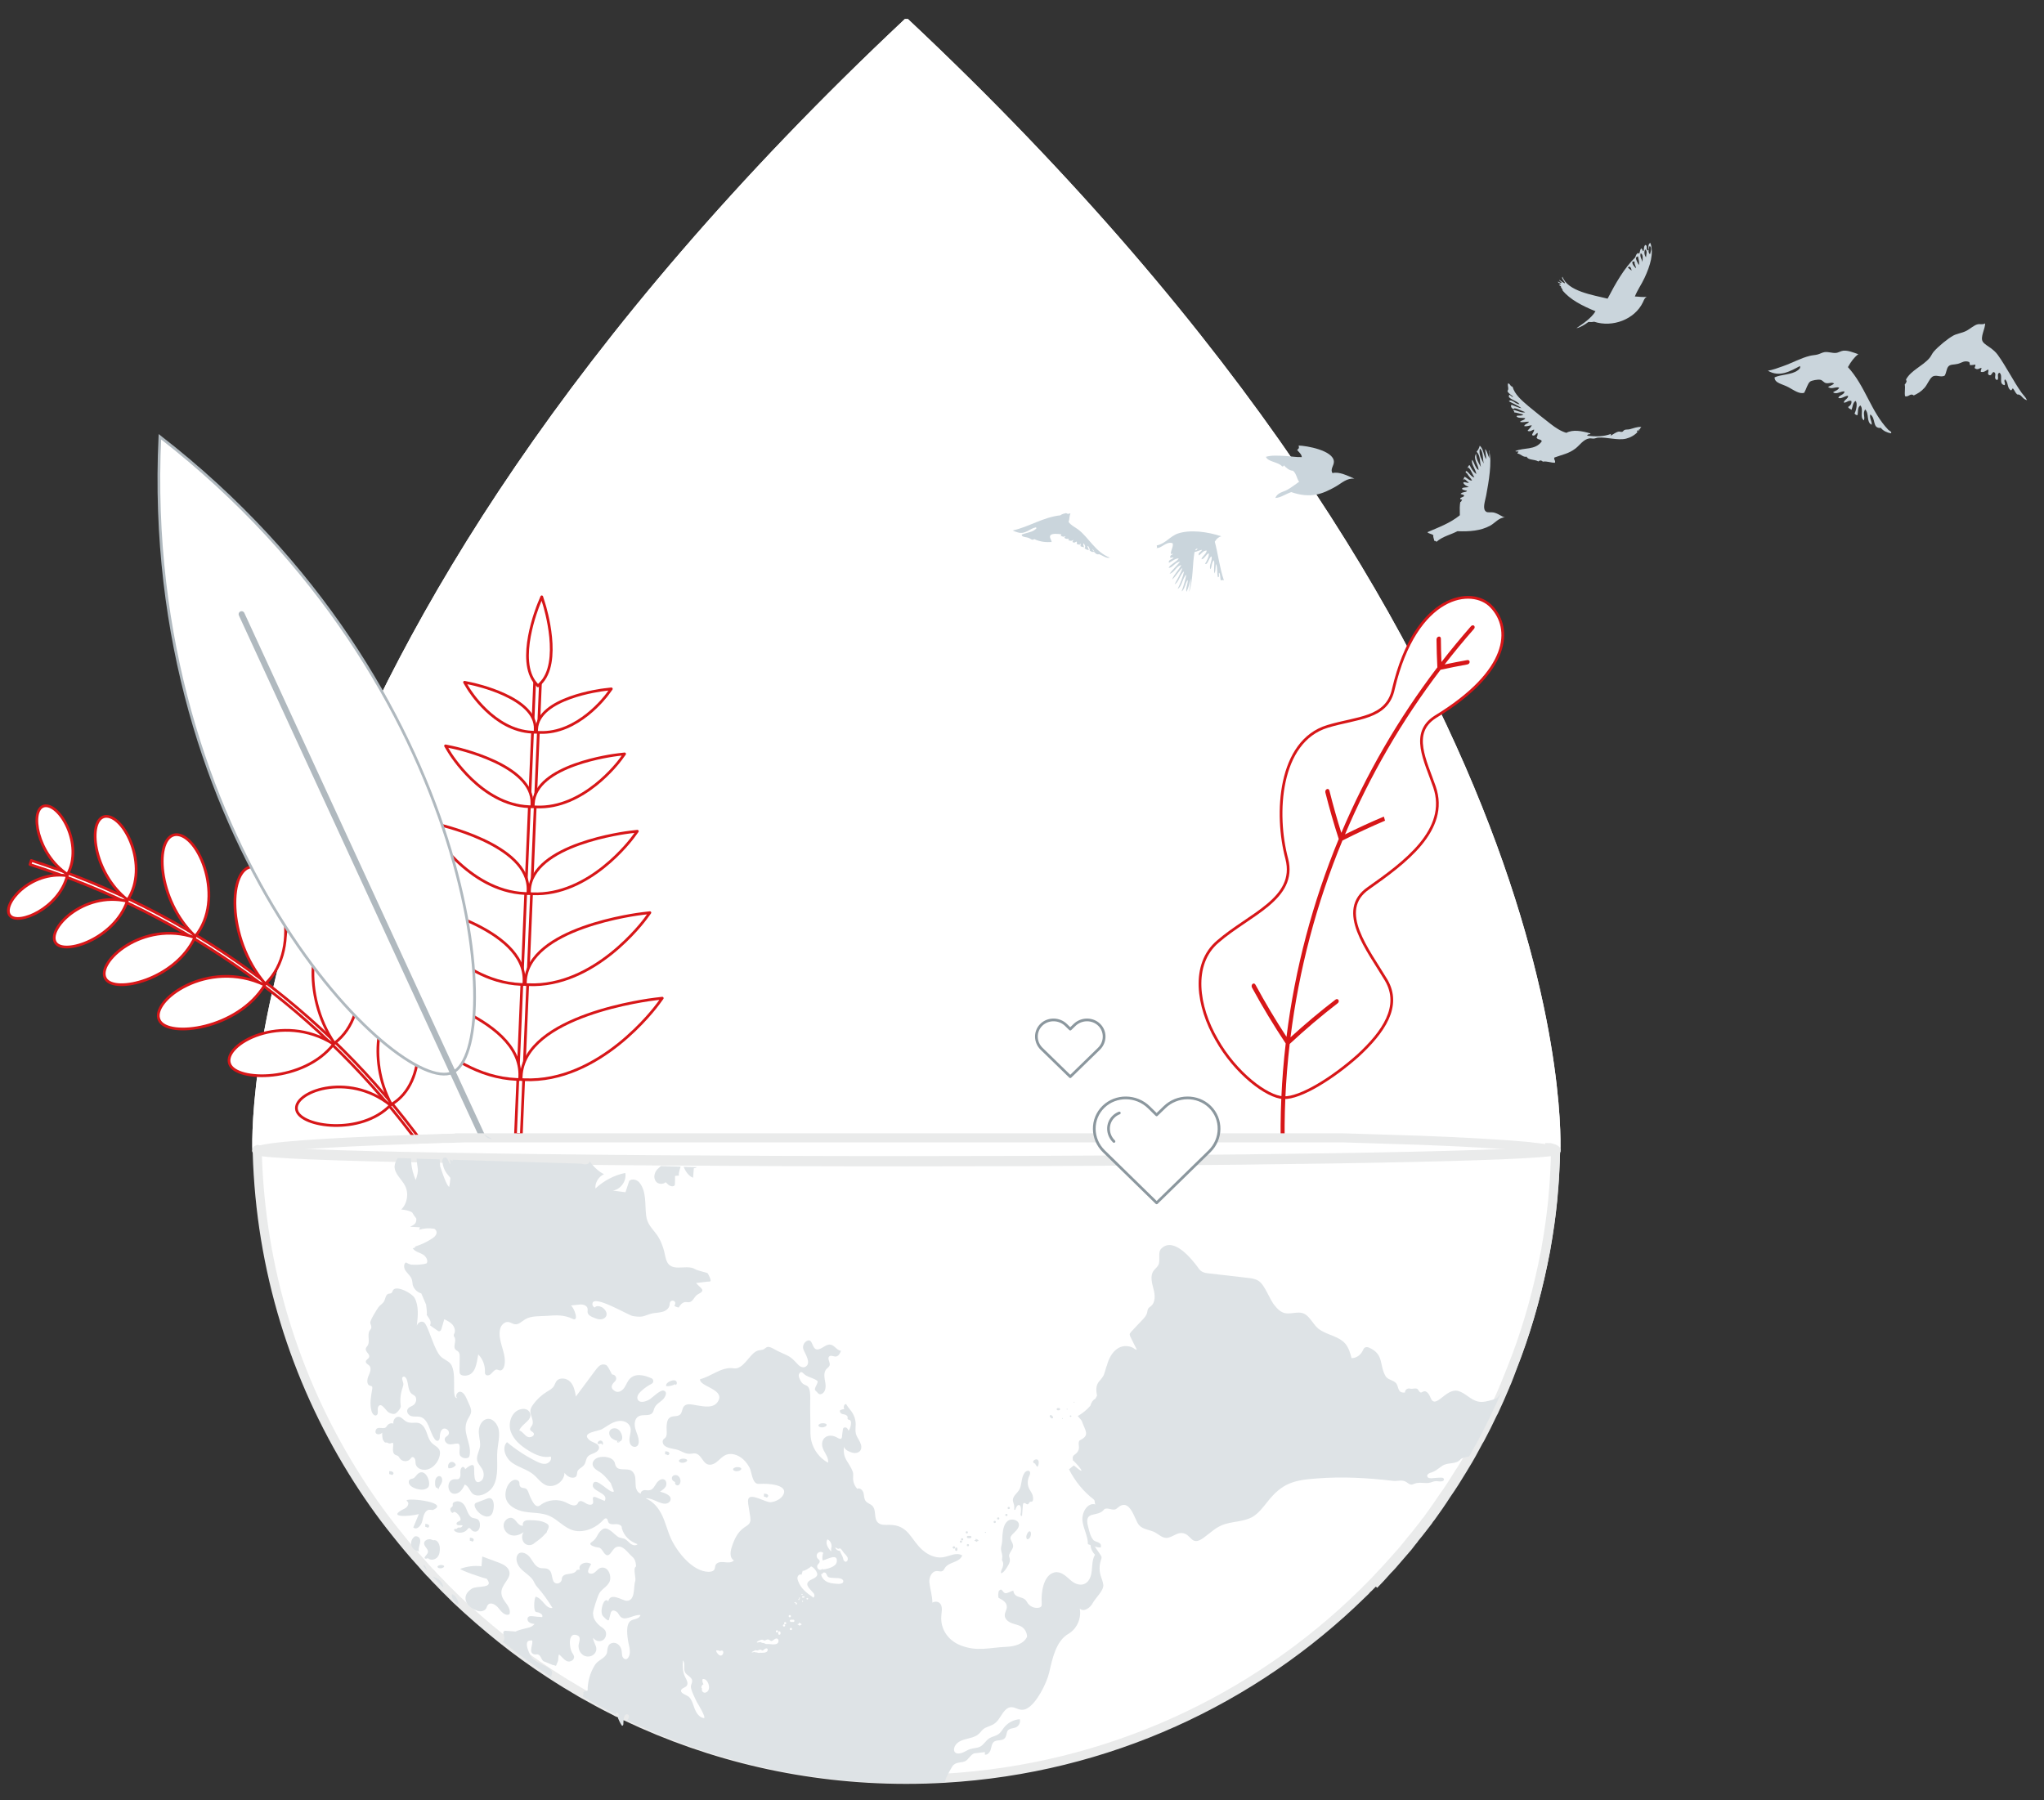 <?xml version="1.0" encoding="utf-8"?>
<!-- Generator: Adobe Illustrator 15.0.0, SVG Export Plug-In . SVG Version: 6.00 Build 0)  -->
<!DOCTYPE svg PUBLIC "-//W3C//DTD SVG 1.1//EN" "http://www.w3.org/Graphics/SVG/1.1/DTD/svg11.dtd">
<svg version="1.1" id="Layer_1" xmlns="http://www.w3.org/2000/svg" xmlns:xlink="http://www.w3.org/1999/xlink" x="0px" y="0px"
	 width="361px" height="318px" viewBox="0 0 361 318" enable-background="new 0 0 361 318" xml:space="preserve">
<rect x="0" y="0" width="361" height="318" fill="#333333" stroke="none"/>
<path fill="#F7F7F7" d="M160.356,3.364h-0.548C39.617,116.265,44.586,203.509,44.586,203.509l112.951,3.29l-0.001,0.064l1.15-0.031
	l1.122,0.031V206.8l115.768-3.291C275.576,203.509,280.545,116.265,160.356,3.364"/>
<defs>
	<filter id="Adobe_OpacityMaskFilter" filterUnits="userSpaceOnUse" x="35.558" y="-3.636" width="249.047" height="211.499">
		<feColorMatrix  type="matrix" values="1 0 0 0 0  0 1 0 0 0  0 0 1 0 0  0 0 0 1 0"/>
	</filter>
</defs>
<mask maskUnits="userSpaceOnUse" x="35.558" y="-3.636" width="249.047" height="211.499" id="SVGID_1_">
	<g filter="url(#Adobe_OpacityMaskFilter)">
		<rect x="35.558" y="-3.636" width="249.047" height="211.499"/>
		<g enable-background="new    ">
			<g>
				<defs>
					<rect id="SVGID_2_" x="35.558" y="-3.636" width="249.047" height="211.499"/>
				</defs>
				<clipPath id="SVGID_3_">
					<use xlink:href="#SVGID_2_"  overflow="visible"/>
				</clipPath>
				
					<linearGradient id="SVGID_4_" gradientUnits="userSpaceOnUse" x1="-779.669" y1="697.294" x2="-778.669" y2="697.294" gradientTransform="matrix(0 -142.093 142.093 0 -98431.172 -110559.258)">
					<stop  offset="0" style="stop-color:#FFFFFF"/>
					<stop  offset="1" style="stop-color:#231815"/>
				</linearGradient>
				<rect x="-311" y="-280.484" clip-path="url(#SVGID_3_)" fill="url(#SVGID_4_)" width="1919.906" height="1069.484"/>
			</g>
		</g>
	</g>
</mask>
<g mask="url(#SVGID_1_)">
	<g>
		<defs>
			<rect id="SVGID_5_" x="35.558" y="-3.636" width="249.047" height="211.499"/>
		</defs>
		<clipPath id="SVGID_6_">
			<use xlink:href="#SVGID_5_"  overflow="visible"/>
		</clipPath>
		<g clip-path="url(#SVGID_6_)">
			<defs>
				<rect id="SVGID_7_" x="35.558" y="-3.636" width="249.047" height="211.499"/>
			</defs>
			<clipPath id="SVGID_8_">
				<use xlink:href="#SVGID_7_"  overflow="visible"/>
			</clipPath>
			<path clip-path="url(#SVGID_8_)" fill="#FFFFFF" d="M160.356,3.364h-0.548C39.617,116.265,44.586,203.509,44.586,203.509
				l112.951,3.29l-0.001,0.064l1.15-0.031l1.122,0.031V206.8l115.768-3.291C275.576,203.509,280.545,116.265,160.356,3.364"/>
		</g>
	</g>
</g>
<polygon fill="#FFFFFF" points="91.045,200.377 92.075,200.425 95.451,120.653 94.421,120.605 "/>
<polygon fill="none" stroke="#D71618" stroke-width="0.481" stroke-linecap="round" stroke-linejoin="round" stroke-miterlimit="10" points="
	91.045,200.377 92.075,200.425 95.451,120.653 94.421,120.605 "/>
<path fill="#FFFFFF" d="M95.681,105.428l-0.537,1.307c-0.167,0.406-4.041,9.975-0.482,14.027l0.347,0.395l0.379-0.362
	c3.891-3.706,0.848-13.596,0.717-14.015L95.681,105.428z"/>
<path fill="none" stroke="#D71618" stroke-width="0.481" stroke-linecap="round" stroke-linejoin="round" stroke-miterlimit="10" d="
	M95.681,105.428l-0.537,1.307c-0.167,0.406-4.041,9.975-0.482,14.027l0.347,0.395l0.379-0.362
	c3.891-3.706,0.848-13.596,0.717-14.015L95.681,105.428z"/>
<path fill="#FFFFFF" d="M92.048,190.17l-0.024,0.534l0.538,0.024c13.352,0.59,23.27-12.844,23.685-13.416l0.717-0.985l-1.216,0.142
	C114.8,176.58,92.535,179.311,92.048,190.17"/>
<path fill="none" stroke="#D71618" stroke-width="0.481" stroke-linecap="round" stroke-linejoin="round" stroke-miterlimit="10" d="
	M92.048,190.17l-0.024,0.534l0.538,0.024c13.352,0.59,23.27-12.844,23.685-13.416l0.717-0.985l-1.216,0.142
	C114.8,176.58,92.535,179.311,92.048,190.17z"/>
<path fill="#FFFFFF" d="M92.795,173.387l-0.024,0.533l0.537,0.023c11.704,0.518,20.392-11.24,20.756-11.74l0.715-0.984l-1.214,0.143
	C112.735,161.458,93.223,163.85,92.795,173.387"/>
<path fill="none" stroke="#D71618" stroke-width="0.481" stroke-linecap="round" stroke-linejoin="round" stroke-miterlimit="10" d="
	M92.795,173.387l-0.024,0.533l0.537,0.023c11.704,0.518,20.392-11.24,20.756-11.74l0.715-0.984l-1.214,0.143
	C112.735,161.458,93.223,163.85,92.795,173.387z"/>
<path fill="#FFFFFF" d="M93.51,157.327l-0.024,0.53l0.536,0.025c10.057,0.443,17.515-9.638,17.827-10.067l0.715-0.981l-1.213,0.141
	C110.638,147.06,93.879,149.112,93.51,157.327"/>
<path fill="none" stroke="#D71618" stroke-width="0.481" stroke-linecap="round" stroke-linejoin="round" stroke-miterlimit="10" d="
	M93.51,157.327l-0.024,0.53l0.536,0.025c10.057,0.443,17.515-9.638,17.827-10.067l0.715-0.981l-1.213,0.141
	C110.638,147.06,93.879,149.112,93.51,157.327z"/>
<path fill="#FFFFFF" d="M94.192,141.992l-0.024,0.529l0.535,0.024c8.409,0.37,14.638-8.035,14.899-8.393l0.713-0.978l-1.211,0.141
	C108.509,133.385,94.502,135.098,94.192,141.992"/>
<path fill="none" stroke="#D71618" stroke-width="0.481" stroke-linecap="round" stroke-linejoin="round" stroke-miterlimit="10" d="
	M94.192,141.992l-0.024,0.529l0.535,0.024c8.409,0.37,14.638-8.035,14.899-8.393l0.713-0.978l-1.211,0.141
	C108.509,133.385,94.502,135.098,94.192,141.992z"/>
<path fill="#FFFFFF" d="M94.778,128.831l-0.024,0.527l0.534,0.023c6.762,0.297,11.761-6.435,11.971-6.722l0.71-0.972l-1.205,0.141
	C106.285,121.883,95.029,123.257,94.778,128.831"/>
<path fill="none" stroke="#D71618" stroke-width="0.481" stroke-linecap="round" stroke-linejoin="round" stroke-miterlimit="10" d="
	M94.778,128.831l-0.024,0.527l0.534,0.023c6.762,0.297,11.761-6.435,11.971-6.722l0.71-0.972l-1.205,0.141
	C106.285,121.883,95.029,123.257,94.778,128.831z"/>
<path fill="#FFFFFF" d="M69.429,174.396l-1.198-0.25l0.625,1.049c0.363,0.607,9.035,14.893,22.38,15.484l0.537,0.023l0.024-0.535
	C92.284,179.286,70.363,174.591,69.429,174.396"/>
<path fill="none" stroke="#D71618" stroke-width="0.481" stroke-linecap="round" stroke-linejoin="round" stroke-miterlimit="10" d="
	M69.429,174.396l-1.198-0.25l0.625,1.049c0.363,0.607,9.035,14.893,22.38,15.484l0.537,0.023l0.024-0.535
	C92.284,179.286,70.363,174.591,69.429,174.396z"/>
<path fill="#FFFFFF" d="M72.946,159.542l-1.196-0.249l0.624,1.046c0.317,0.532,7.913,13.037,19.61,13.556l0.537,0.023l0.024-0.534
	C92.972,163.824,73.764,159.712,72.946,159.542"/>
<path fill="none" stroke="#D71618" stroke-width="0.481" stroke-linecap="round" stroke-linejoin="round" stroke-miterlimit="10" d="
	M72.946,159.542l-1.196-0.249l0.624,1.046c0.317,0.532,7.913,13.037,19.61,13.556l0.537,0.023l0.024-0.534
	C92.972,163.824,73.764,159.712,72.946,159.542z"/>
<path fill="#FFFFFF" d="M76.429,145.411l-1.194-0.249l0.623,1.044c0.272,0.456,6.793,11.183,16.842,11.627l0.536,0.024l0.023-0.533
	C93.628,149.087,77.131,145.557,76.429,145.411"/>
<path fill="none" stroke="#D71618" stroke-width="0.481" stroke-linecap="round" stroke-linejoin="round" stroke-miterlimit="10" d="
	M76.429,145.411l-1.194-0.249l0.623,1.044c0.272,0.456,6.793,11.183,16.842,11.627l0.536,0.024l0.023-0.533
	C93.628,149.087,77.131,145.557,76.429,145.411z"/>
<path fill="#FFFFFF" d="M79.879,132.004l-1.192-0.248l0.622,1.04c0.228,0.381,5.672,9.329,14.074,9.701l0.535,0.023l0.024-0.531
	C94.251,135.073,80.466,132.126,79.879,132.004"/>
<path fill="none" stroke="#D71618" stroke-width="0.481" stroke-linecap="round" stroke-linejoin="round" stroke-miterlimit="10" d="
	M79.879,132.004l-1.192-0.248l0.622,1.04c0.228,0.381,5.672,9.329,14.074,9.701l0.535,0.023l0.024-0.531
	C94.251,135.073,80.466,132.126,79.879,132.004z"/>
<path fill="#FFFFFF" d="M83.231,120.769l-1.187-0.246l0.619,1.034c0.183,0.305,4.552,7.477,11.308,7.775l0.533,0.024l0.023-0.529
	C94.778,123.231,83.704,120.867,83.231,120.769"/>
<path fill="none" stroke="#D71618" stroke-width="0.481" stroke-linecap="round" stroke-linejoin="round" stroke-miterlimit="10" d="
	M83.231,120.769l-1.187-0.246l0.619,1.034c0.183,0.305,4.552,7.477,11.308,7.775l0.533,0.024l0.023-0.529
	C94.778,123.231,83.704,120.867,83.231,120.769z"/>
<path fill="#FFFFFF" d="M5.295,152.713c0.074-0.236,0.148-0.473,0.223-0.709c27.745,8.857,52.056,26.354,69.267,50.076
	c-0.171,0.125-0.342,0.248-0.513,0.372C57.116,178.868,32.907,161.49,5.295,152.713"/>
<path fill="none" stroke="#D71618" stroke-width="0.481" stroke-linecap="round" stroke-linejoin="round" stroke-miterlimit="10" d="
	M5.295,152.713c0.074-0.236,0.148-0.473,0.223-0.709c27.745,8.857,52.056,26.354,69.267,50.076
	c-0.171,0.125-0.342,0.248-0.513,0.372C57.116,178.868,32.907,161.49,5.295,152.713z"/>
<path fill="#FFFFFF" d="M11.883,154.693c-1.456,5.755-8.649,8.834-10.118,7.046C0.195,159.885,5.252,153.749,11.883,154.693"/>
<path fill="none" stroke="#D71618" stroke-width="0.481" stroke-linecap="round" stroke-linejoin="round" stroke-miterlimit="10" d="
	M11.883,154.693c-1.456,5.755-8.649,8.834-10.118,7.046C0.195,159.885,5.252,153.749,11.883,154.693z"/>
<path fill="#FFFFFF" d="M22.479,159.2c-2.286,6.613-11.064,9.577-12.634,7.373C8.14,164.266,14.63,157.379,22.479,159.2"/>
<path fill="none" stroke="#D71618" stroke-width="0.481" stroke-linecap="round" stroke-linejoin="round" stroke-miterlimit="10" d="
	M22.479,159.2c-2.286,6.613-11.064,9.577-12.634,7.373C8.14,164.266,14.63,157.379,22.479,159.2z"/>
<path fill="#FFFFFF" d="M68.96,195.229c-5.233,5.406-15.804,3.859-16.558,0.91C51.531,192.982,61.368,189.148,68.96,195.229"/>
<path fill="none" stroke="#D71618" stroke-width="0.481" stroke-linecap="round" stroke-linejoin="round" stroke-miterlimit="10" d="
	M68.96,195.229c-5.233,5.406-15.804,3.859-16.558,0.91C51.531,192.982,61.368,189.148,68.96,195.229z"/>
<path fill="#FFFFFF" d="M34.408,165.612c-3.459,7.463-14.14,9.989-15.757,7.286C16.852,170.03,25.202,162.463,34.408,165.612"/>
<path fill="none" stroke="#D71618" stroke-width="0.481" stroke-linecap="round" stroke-linejoin="round" stroke-miterlimit="10" d="
	M34.408,165.612c-3.459,7.463-14.14,9.989-15.757,7.286C16.852,170.03,25.202,162.463,34.408,165.612z"/>
<path fill="#FFFFFF" d="M58.927,184.447c-5.305,6.795-17.22,6.65-18.368,3.488C39.236,184.531,49.76,178.66,58.927,184.447"/>
<path fill="none" stroke="#D71618" stroke-width="0.481" stroke-linecap="round" stroke-linejoin="round" stroke-miterlimit="10" d="
	M58.927,184.447c-5.305,6.795-17.22,6.65-18.368,3.488C39.236,184.531,49.76,178.66,58.927,184.447z"/>
<path fill="#FFFFFF" d="M46.761,174.006c-4.772,7.854-17.088,9.388-18.611,6.235C26.407,176.854,36.627,169.209,46.761,174.006"/>
<path fill="none" stroke="#D71618" stroke-width="0.481" stroke-linecap="round" stroke-linejoin="round" stroke-miterlimit="10" d="
	M46.761,174.006c-4.772,7.854-17.088,9.388-18.611,6.235C26.407,176.854,36.627,169.209,46.761,174.006z"/>
<path fill="#FFFFFF" d="M7.784,142.373c2.684-0.595,7.024,6.756,4.135,12.083C6.521,150.899,5.203,143.021,7.784,142.373"/>
<path fill="none" stroke="#D71618" stroke-width="0.481" stroke-linecap="round" stroke-linejoin="round" stroke-miterlimit="10" d="
	M7.784,142.373c2.684-0.595,7.024,6.756,4.135,12.083C6.521,150.899,5.203,143.021,7.784,142.373z"/>
<path fill="#FFFFFF" d="M18.548,144.226c3.308-0.436,7.929,8.777,3.982,14.743C16.416,154.204,15.385,144.747,18.548,144.226"/>
<path fill="none" stroke="#D71618" stroke-width="0.481" stroke-linecap="round" stroke-linejoin="round" stroke-miterlimit="10" d="
	M18.548,144.226c3.308-0.436,7.929,8.777,3.982,14.743C16.416,154.204,15.385,144.747,18.548,144.226z"/>
<path fill="#FFFFFF" d="M70.857,177.788c3.746,1.353,4.913,13.448-1.736,17.313C64.615,186.859,67.245,176.63,70.857,177.788"/>
<path fill="none" stroke="#D71618" stroke-width="0.481" stroke-linecap="round" stroke-linejoin="round" stroke-miterlimit="10" d="
	M70.857,177.788c3.746,1.353,4.913,13.448-1.736,17.313C64.615,186.859,67.245,176.63,70.857,177.788z"/>
<path fill="#FFFFFF" d="M31.082,147.434c4.067-0.111,8.766,11.455,3.397,17.958C27.693,159.002,27.209,147.687,31.082,147.434"/>
<path fill="none" stroke="#D71618" stroke-width="0.481" stroke-linecap="round" stroke-linejoin="round" stroke-miterlimit="10" d="
	M31.082,147.434c4.067-0.111,8.766,11.455,3.397,17.958C27.693,159.002,27.209,147.687,31.082,147.434z"/>
<path fill="#FFFFFF" d="M59.104,164.51c4.405,0.982,7.047,14.488-0.047,19.77C53.171,175.714,54.895,163.744,59.104,164.51"/>
<path fill="none" stroke="#D71618" stroke-width="0.481" stroke-linecap="round" stroke-linejoin="round" stroke-miterlimit="10" d="
	M59.104,164.51c4.405,0.982,7.047,14.488-0.047,19.77C53.171,175.714,54.895,163.744,59.104,164.51z"/>
<path fill="#FFFFFF" d="M44.771,153.107c4.706,0.416,8.914,14.174,2.087,20.697C39.856,165.707,40.304,152.901,44.771,153.107"/>
<path fill="none" stroke="#D71618" stroke-width="0.481" stroke-linecap="round" stroke-linejoin="round" stroke-miterlimit="10" d="
	M44.771,153.107c4.706,0.416,8.914,14.174,2.087,20.697C39.856,165.707,40.304,152.901,44.771,153.107z"/>
<path fill="#FFFFFF" d="M244.832,173.16c-3.203-5.368-8.867-12.303-3.156-16.253c6.312-4.449,14.306-10.274,11.672-17.911
	c-1.609-4.667-4.286-9.492,0.098-12.33c13.396-8.144,13.581-15.69,9.969-19.488c-3.336-3.628-13.338-2.357-17.312,14.49
	c-1.097,5.33-6.47,5.063-11.644,6.649c-8.648,2.635-9.306,15.515-7.191,23.405c1.787,7.062-6.623,9.772-12.18,14.608
	c-4.715,3.995-3.594,11.491-0.217,17.305c3.321,5.926,8.9,10.17,11.825,10.271c2.974,0.112,8.73-3.481,13.198-7.481
	C244.342,182.299,247.5,177.768,244.832,173.16"/>
<path fill="none" stroke="#D71618" stroke-width="0.481" stroke-miterlimit="10" d="M244.832,173.16
	c-3.203-5.368-8.867-12.303-3.156-16.253c6.312-4.449,14.306-10.274,11.672-17.911c-1.609-4.667-4.286-9.492,0.098-12.33
	c13.396-8.144,13.581-15.69,9.969-19.488c-3.336-3.628-13.338-2.357-17.312,14.49c-1.097,5.33-6.47,5.063-11.644,6.649
	c-8.648,2.635-9.306,15.515-7.191,23.405c1.787,7.062-6.623,9.772-12.18,14.608c-4.715,3.995-3.594,11.491-0.217,17.305
	c3.321,5.926,8.9,10.17,11.825,10.271c2.974,0.112,8.73-3.481,13.198-7.481C244.342,182.299,247.5,177.768,244.832,173.16z"/>
<path fill="#D71618" d="M236.251,177.224c0.446-0.345,0.06-0.983-0.392-0.638h-0.002c-2.698,2.07-5.35,4.289-7.938,6.658
	c1.498-11.987,4.597-23.68,9.178-34.767c2.497-1.267,5.007-2.435,7.523-3.506c-0.042-0.141-0.084-0.282-0.125-0.424
	c-0.03-0.099-0.06-0.199-0.089-0.299c-2.293,0.969-4.58,2.019-6.857,3.15c4.366-10.312,10.021-20.089,16.872-29.083
	c1.578-0.345,3.154-0.658,4.726-0.939c0.567-0.101,0.547-0.867-0.025-0.767c-1.324,0.234-2.651,0.49-3.98,0.769
	c1.662-2.143,3.393-4.241,5.19-6.29c0.153-0.174,0.157-0.42,0.012-0.55c-0.147-0.13-0.391-0.094-0.544,0.082
	c-1.808,2.059-3.547,4.168-5.218,6.323c-0.058-1.363-0.09-2.735-0.101-4.116c-0.004-0.6-0.778-0.441-0.773,0.157
	c0.018,1.646,0.068,3.28,0.15,4.901c-6.887,9.041-12.571,18.87-16.961,29.236c-0.768-2.434-1.469-4.918-2.1-7.449h-0.001
	c0.001,0,0.001,0,0.001-0.001c-0.145-0.584-0.859-0.243-0.714,0.339c0.703,2.79,1.491,5.523,2.358,8.196
	c-4.605,11.146-7.721,22.898-9.226,34.95c-1.925-2.947-3.755-6.017-5.478-9.199c-0.288-0.535-0.895-0.013-0.605,0.521
	c1.863,3.419,3.848,6.707,5.941,9.854c-0.737,6.353-1.028,12.783-0.855,19.25c0.118-0.002,0.236-0.006,0.354-0.008
	c0.119-0.004,0.236-0.007,0.354-0.011c-0.172-6.433,0.118-12.83,0.851-19.149C230.535,181.846,233.365,179.449,236.251,177.224"/>
<path fill="#FFFFFF" d="M194.086,185.271c1.209-1.181,1.229-3.091,0.043-4.248c-1.187-1.155-3.146-1.137-4.356,0.042l-0.75,0.727
	l-0.744-0.727c-1.21-1.179-3.17-1.197-4.356-0.042c-1.186,1.157-1.166,3.067,0.043,4.248l5.06,4.926L194.086,185.271z"/>
<path fill="none" stroke="#8B979E" stroke-width="0.481" stroke-linecap="round" stroke-linejoin="round" stroke-miterlimit="10" d="
	M194.086,185.271c1.209-1.181,1.229-3.091,0.043-4.248c-1.187-1.155-3.146-1.137-4.356,0.042l-0.75,0.727l-0.744-0.727
	c-1.21-1.179-3.17-1.197-4.356-0.042c-1.186,1.157-1.166,3.067,0.043,4.248l5.06,4.926L194.086,185.271z"/>
<path fill="#FFFFFF" d="M28.241,77.151c-3.399,71.747,42.202,116.676,51.684,112.303C89.407,185.08,84.924,121.183,28.241,77.151"/>
<path fill="none" stroke="#B0B9BF" stroke-width="0.481" stroke-miterlimit="10" d="M28.241,77.151
	c-3.399,71.747,42.202,116.676,51.684,112.303C89.407,185.08,84.924,121.183,28.241,77.151z"/>
<path fill="#B0B9BF" d="M42.45,108.013c-0.265,0.122-0.381,0.436-0.259,0.701l47.532,103.163l0.96-0.442L43.151,108.271
	C43.029,108.007,42.715,107.891,42.45,108.013"/>
<path fill="#FFFFFF" d="M274.734,203.098c0.033,0.067,0.033,0.136,0,0.205v0.102c-0.033,1.092-0.066,2.219-0.133,3.311
	c-0.033,0.889-0.101,1.775-0.168,2.629c-0.066,0.818-0.134,1.604-0.199,2.389c-0.135,1.365-0.269,2.73-0.469,4.063
	c-0.234,1.639-0.468,3.242-0.768,4.881c-0.168,0.785-0.301,1.604-0.469,2.424c-1.303,6.383-3.107,12.595-5.446,18.533
	c-0.302,0.854-0.636,1.672-0.937,2.457c-0.133,0.309-0.267,0.547-0.367,0.854c-0.602,1.467-1.236,2.867-1.904,4.301
	c-0.066,0.136-0.135,0.308-0.234,0.443c-0.701,1.502-1.47,3.038-2.238,4.472c-0.101,0.17-0.168,0.307-0.268,0.443
	c-0.77,1.468-1.57,2.936-2.439,4.335c-0.133,0.205-0.233,0.409-0.367,0.615c-0.902,1.501-1.871,3.036-2.874,4.471
	c-0.868,1.365-1.804,2.696-2.74,3.994c-0.2,0.237-0.368,0.442-0.501,0.682c-0.77,0.99-1.504,1.98-2.307,2.937
	c-0.133,0.237-0.334,0.442-0.5,0.647c-0.234,0.341-0.535,0.649-0.77,0.99c-0.902,1.058-1.838,2.116-2.74,3.174
	c-0.3,0.308-0.533,0.615-0.869,0.922c-0.768,0.887-1.569,1.741-2.371,2.561c2.506-2.663,4.879-5.462,7.117-8.363
	c14.502-18.772,23.392-42.29,23.926-67.925v-0.033c0-0.273,0.033-0.58,0-0.854v-0.033c0.066,0,0.166,0,0.234,0.033
	C274.367,202.893,274.635,202.995,274.734,203.098"/>
<path fill="none" stroke="#EAEBEB" stroke-width="1.604" stroke-miterlimit="10" d="M274.734,203.098
	c0.033,0.067,0.033,0.136,0,0.205v0.102c-0.033,1.092-0.066,2.219-0.133,3.311c-0.033,0.889-0.101,1.775-0.168,2.629
	c-0.066,0.818-0.134,1.604-0.199,2.389c-0.135,1.365-0.269,2.73-0.469,4.063c-0.234,1.639-0.468,3.242-0.768,4.881
	c-0.168,0.785-0.301,1.604-0.469,2.424c-1.303,6.383-3.107,12.595-5.446,18.533c-0.302,0.854-0.636,1.672-0.937,2.457
	c-0.133,0.309-0.267,0.547-0.367,0.854c-0.602,1.467-1.236,2.867-1.904,4.301c-0.066,0.136-0.135,0.308-0.234,0.443
	c-0.701,1.502-1.47,3.038-2.238,4.472c-0.101,0.17-0.168,0.307-0.268,0.443c-0.77,1.468-1.57,2.936-2.439,4.335
	c-0.133,0.205-0.233,0.409-0.367,0.615c-0.902,1.501-1.871,3.036-2.874,4.471c-0.868,1.365-1.804,2.696-2.74,3.994
	c-0.2,0.237-0.368,0.442-0.501,0.682c-0.77,0.99-1.504,1.98-2.307,2.937c-0.133,0.237-0.334,0.442-0.5,0.647
	c-0.234,0.341-0.535,0.649-0.77,0.99c-0.902,1.058-1.838,2.116-2.74,3.174c-0.3,0.308-0.533,0.615-0.869,0.922
	c-0.768,0.887-1.569,1.741-2.371,2.561c2.506-2.663,4.879-5.462,7.117-8.363c14.502-18.772,23.392-42.29,23.926-67.925v-0.033
	c0-0.273,0.033-0.58,0-0.854v-0.033c0.066,0,0.166,0,0.234,0.033C274.367,202.893,274.635,202.995,274.734,203.098z"/>
<path fill="#FFFFFF" d="M274.727,203.421c0.033,0.065,0.033,0.131,0,0.196v0.098c-0.032,1.08-0.065,2.225-0.131,3.337
	c-0.033,0.884-0.099,1.767-0.164,2.617c-0.066,0.817-0.133,1.603-0.199,2.388c-0.163,1.374-0.295,2.748-0.492,4.09
	c-0.23,1.635-0.494,3.238-0.79,4.906c-0.165,0.785-0.329,1.604-0.494,2.422c-1.349,6.41-3.192,12.627-5.595,18.58
	c-0.329,0.85-0.658,1.668-0.987,2.453c-0.033,0.131-0.099,0.229-0.132,0.327c0,0.033-0.033,0.099-0.064,0.131
	c-0.066,0.131-0.133,0.263-0.166,0.425c-0.625,1.473-1.283,2.846-1.974,4.285c-0.065,0.164-0.132,0.328-0.231,0.458
	c-0.724,1.505-1.514,3.043-2.304,4.481c-0.098,0.164-0.196,0.328-0.296,0.459c-0.296,0.556-0.592,1.111-0.889,1.636
	c-0.526,0.916-1.053,1.832-1.612,2.715c-0.132,0.196-0.229,0.393-0.396,0.589c-0.922,1.505-1.908,3.075-2.961,4.514
	c-0.89,1.342-1.844,2.683-2.799,3.991c-0.229,0.229-0.394,0.458-0.525,0.688c-0.79,0.98-1.547,1.995-2.37,2.944
	c-0.164,0.229-0.362,0.457-0.527,0.653c-0.229,0.328-0.559,0.655-0.789,0.982c-0.922,1.079-1.909,2.126-2.831,3.173
	c-0.296,0.327-0.559,0.621-0.888,0.948c-0.79,0.884-1.613,1.733-2.435,2.552c-0.1,0.066-0.166,0.131-0.231,0.195
	c-0.198,0.263-0.396,0.459-0.625,0.655c-0.065,0.065-0.132,0.163-0.198,0.196c-19.187,18.811-45.021,30.946-73.753,32.614
	c-2.271,0.131-4.542,0.197-6.813,0.197c-17.739,0-34.491-3.991-49.498-11.124c-0.197-0.098-0.428-0.195-0.626-0.293
	c-0.296-0.165-0.625-0.327-0.954-0.458c-0.164-0.099-0.329-0.165-0.493-0.263c-1.975-0.98-3.884-2.028-5.793-3.106
	c-1.909-1.113-3.785-2.259-5.628-3.469c-2.962-1.93-5.825-3.99-8.556-6.183c-2.732-2.191-5.365-4.48-7.899-6.869
	c-0.395-0.393-0.757-0.753-1.152-1.145l-0.033-0.033c-0.592-0.557-1.119-1.112-1.679-1.701c-0.592-0.589-1.152-1.178-1.678-1.767
	c-0.033-0.032-0.033-0.032-0.066-0.032c-0.296-0.327-0.559-0.622-0.855-0.949c-0.033,0-0.033,0-0.033-0.033
	c-0.231-0.261-0.461-0.522-0.691-0.785c-1.58-1.732-3.061-3.5-4.509-5.332c-2.798-3.467-5.299-7.065-7.603-10.795
	c-10.202-16.486-16.291-35.722-16.883-56.33c-0.033-0.099-0.033-0.164,0-0.263c0.889-0.817,11.354-1.569,28.172-2.126h0.066
	c0.131,0,0.263,0,0.394-0.033c0.79,0,1.613-0.031,2.469-0.064c0.494,0,1.02-0.033,1.547-0.066c0.033,0,0.099-0.031,0.131,0h0.263
	c0.856,0,1.745-0.031,2.633-0.064V201h156.097c4.872,0.164,9.38,0.295,13.461,0.425c8.162,0.295,14.481,0.687,18.595,1.047
	c0.526,0.033,0.987,0.099,1.448,0.164c0.429,0.032,0.823,0.099,1.185,0.132c0.725,0.098,1.316,0.195,1.777,0.293v-0.033
	c0.066,0,0.164,0,0.23,0.033C274.365,203.191,274.628,203.29,274.727,203.421"/>
<path fill="none" stroke="#EAEBEB" stroke-width="1.604" stroke-miterlimit="10" d="M274.727,203.421
	c0.033,0.065,0.033,0.131,0,0.196v0.098c-0.032,1.08-0.065,2.225-0.131,3.337c-0.033,0.884-0.099,1.767-0.164,2.617
	c-0.066,0.817-0.133,1.603-0.199,2.388c-0.163,1.374-0.295,2.748-0.492,4.09c-0.23,1.635-0.494,3.238-0.79,4.906
	c-0.165,0.785-0.329,1.604-0.494,2.422c-1.349,6.41-3.192,12.627-5.595,18.58c-0.329,0.85-0.658,1.668-0.987,2.453
	c-0.033,0.131-0.099,0.229-0.132,0.327c0,0.033-0.033,0.099-0.064,0.131c-0.066,0.131-0.133,0.263-0.166,0.425
	c-0.625,1.473-1.283,2.846-1.974,4.285c-0.065,0.164-0.132,0.328-0.231,0.458c-0.724,1.505-1.514,3.043-2.304,4.481
	c-0.098,0.164-0.196,0.328-0.296,0.459c-0.296,0.556-0.592,1.111-0.889,1.636c-0.526,0.916-1.053,1.832-1.612,2.715
	c-0.132,0.196-0.229,0.393-0.396,0.589c-0.922,1.505-1.908,3.075-2.961,4.514c-0.89,1.342-1.844,2.683-2.799,3.991
	c-0.229,0.229-0.394,0.458-0.525,0.688c-0.79,0.98-1.547,1.995-2.37,2.944c-0.164,0.229-0.362,0.457-0.527,0.653
	c-0.229,0.328-0.559,0.655-0.789,0.982c-0.922,1.079-1.909,2.126-2.831,3.173c-0.296,0.327-0.559,0.621-0.888,0.948
	c-0.79,0.884-1.613,1.733-2.435,2.552c-0.1,0.066-0.166,0.131-0.231,0.195c-0.198,0.263-0.396,0.459-0.625,0.655
	c-0.065,0.065-0.132,0.163-0.198,0.196c-19.187,18.811-45.021,30.946-73.753,32.614c-2.271,0.131-4.542,0.197-6.813,0.197
	c-17.739,0-34.491-3.991-49.498-11.124c-0.197-0.098-0.428-0.195-0.626-0.293c-0.296-0.165-0.625-0.327-0.954-0.458
	c-0.164-0.099-0.329-0.165-0.493-0.263c-1.975-0.98-3.884-2.028-5.793-3.106c-1.909-1.113-3.785-2.259-5.628-3.469
	c-2.962-1.93-5.825-3.99-8.556-6.183c-2.732-2.191-5.365-4.48-7.899-6.869c-0.395-0.393-0.757-0.753-1.152-1.145l-0.033-0.033
	c-0.592-0.557-1.119-1.112-1.679-1.701c-0.592-0.589-1.152-1.178-1.678-1.767c-0.033-0.032-0.033-0.032-0.066-0.032
	c-0.296-0.327-0.559-0.622-0.855-0.949c-0.033,0-0.033,0-0.033-0.033c-0.231-0.261-0.461-0.522-0.691-0.785
	c-1.58-1.732-3.061-3.5-4.509-5.332c-2.798-3.467-5.299-7.065-7.603-10.795c-10.202-16.486-16.291-35.722-16.883-56.33
	c-0.033-0.099-0.033-0.164,0-0.263c0.889-0.817,11.354-1.569,28.172-2.126h0.066c0.131,0,0.263,0,0.394-0.033
	c0.79,0,1.613-0.031,2.469-0.064c0.494,0,1.02-0.033,1.547-0.066c0.033,0,0.099-0.031,0.131,0h0.263
	c0.856,0,1.745-0.031,2.633-0.064V201h156.097c4.872,0.164,9.38,0.295,13.461,0.425c8.162,0.295,14.481,0.687,18.595,1.047
	c0.526,0.033,0.987,0.099,1.448,0.164c0.429,0.032,0.823,0.099,1.185,0.132c0.725,0.098,1.316,0.195,1.777,0.293v-0.033
	c0.066,0,0.164,0,0.23,0.033C274.365,203.191,274.628,203.29,274.727,203.421z"/>
<path fill="#DEE3E6" d="M274.616,203.078c-0.14,0.049-0.354,0.1-0.709,0.148c-0.069,0.021-0.172,0.021-0.241,0.021
	c-7.818,1.006-55.725,1.781-113.585,1.781c-31.755,0-60.478-0.229-81.246-0.607c-19.634-0.331-32.086-0.826-33.346-1.344
	c-0.015,0.006-0.049,0.013-0.061,0.019c-0.035,0.042-0.069,0.063-0.069,0.084s0.034,0.042,0.069,0.084
	c0.999,0.524,13.535,1.026,33.407,1.362c20.768,0.377,49.491,0.608,81.246,0.608c57.86,0,105.767-0.776,113.585-1.782
	c0.069,0,0.172,0,0.241-0.021c0.448-0.063,0.724-0.126,0.827-0.188c0.033-0.021,0.068-0.043,0.068-0.063s-0.035-0.042-0.068-0.063
	C274.712,203.104,274.652,203.091,274.616,203.078"/>
<path fill="none" stroke="#EAEBEB" stroke-width="1.604" stroke-miterlimit="10" d="M274.616,203.078
	c-0.14,0.049-0.354,0.1-0.709,0.148c-0.069,0.021-0.172,0.021-0.241,0.021c-7.818,1.006-55.725,1.781-113.585,1.781
	c-31.755,0-60.478-0.229-81.246-0.607c-19.634-0.331-32.086-0.826-33.346-1.344c-0.015,0.006-0.049,0.013-0.061,0.019
	c-0.035,0.042-0.069,0.063-0.069,0.084s0.034,0.042,0.069,0.084c0.999,0.524,13.535,1.026,33.407,1.362
	c20.768,0.377,49.491,0.608,81.246,0.608c57.86,0,105.767-0.776,113.585-1.782c0.069,0,0.172,0,0.241-0.021
	c0.448-0.063,0.724-0.126,0.827-0.188c0.033-0.021,0.068-0.043,0.068-0.063s-0.035-0.042-0.068-0.063
	C274.712,203.104,274.652,203.091,274.616,203.078z"/>
<path fill="#DEE3E6" d="M86.864,201.164c-0.197,0.033-0.426,0-0.59-0.098c-0.328-0.164-0.623-0.394-0.82-0.689L86.864,201.164z"/>
<path fill="#DEE3E6" d="M265.33,245.494c-0.066,0.131-0.131,0.262-0.166,0.426c-0.621,1.476-1.277,2.854-1.965,4.296
	c-0.066,0.164-0.133,0.328-0.23,0.459c-0.723,1.508-1.51,3.049-2.295,4.492c-0.098,0.163-0.197,0.328-0.295,0.459
	c-0.297,0.557-0.592,1.114-0.885,1.639c-0.395,0.066-0.756,0.197-1.051,0.262c-0.164,0.066-0.361,0.133-0.459,0.23
	c-0.885,1.049-2.23,0.459-3.311,1.213c-0.756,0.525-1.215,0.984-2.1,1.213c-0.295,0.099-0.59,0.361-0.492,0.623
	c0.066,0.295,0.428,0.328,0.723,0.328c0.326,0,1.9-0.229,2.098-0.033c0.295,0.295,0.033,0.59-0.427,0.59
	c-0.36,0.033-0.688-0.098-1.048-0.03c-0.264,0.03-0.525,0.162-0.787,0.228c-0.887,0.262-1.902-0.164-2.788,0.197
	c-0.196,0.064-0.394,0.164-0.589,0.164c-0.329,0-0.592-0.263-0.854-0.427c-0.787-0.524-1.508-0.132-2.36-0.229
	c-4.524-0.525-8.886-0.787-13.476-0.426c-4.132,0.295-6.164,0.852-8.755,4.164c-0.786,0.983-1.573,2.032-2.655,2.655
	c-1.442,0.787-3.147,0.754-4.722,1.215c-1.606,0.459-2.524,1.474-3.837,2.425c-2.328,1.705-2.098-0.754-3.934-0.819
	c-0.984-0.033-1.803,0.918-2.756,0.854c-0.721-0.034-1.277-0.624-1.9-0.952c-0.885-0.492-2.164-0.492-2.854-1.312
	c-0.787-0.918-1.541-4.819-3.639-3.147c-0.132,0.098-0.262,0.229-0.426,0.328c-0.623,0.327-1.477-0.361-2.066,0.032
	c-1.115,1.541-3.672,0.065-2.853,3.082c0.229,0.853,0.36,1.607,0.885,2.295c0.394,0.525,1.64,0.328,1.345,1.377
	c-0.361,0-0.688-0.064-1.049-0.162c-0.262-0.066-0.492-0.165-0.755-0.264c-0.163-0.065-0.295-0.099-0.458-0.164
	c0-1.377-0.755-2.654-0.951-4c-0.229-1.509,0.852-3.442,2.295-3.017c-0.263-0.328,0-0.59-0.328-0.885
	c-1.836-1.41-3.312-3.246-4.36-5.313c0.459-0.393,0.36-0.295,0.853-0.688c3.049,2.557,0.032-0.887-0.164-0.887
	c-0.229-1.245,0.59-0.754,1.017-1.9c0.196-0.559-0.263-1.443,0.295-1.705c1.737-0.853,0.853-1.672,0.262-3.345v-0.032
	c-0.36-0.492-0.721-0.82-0.721-0.853c0.853-0.492,1.639-1.115,2.262-1.869v-0.033c0.132-0.459,0.394-0.918,0.787-1.115h0.033
	c0.132-0.196,0.229-0.393,0.327-0.59c-0.164-0.819-0.229-1.639,0.23-2.328c0.197-0.295,0.459-0.523,0.655-0.819
	c0.165-0.196,0.263-0.394,0.36-0.622v-0.033c0.131-0.328,0.23-0.689,0.328-1.049c0.033-0.164,0.1-0.296,0.164-0.459
	c0.328-1.215,0.918-2.428,2-3.082c0.918-0.559,2.23-0.459,2.984,0.195c0.098,0,0.23,0.066,0.328,0.1
	c-0.395-0.754-0.754-1.51-1.148-2.295c-0.066-0.133-0.131-0.264-0.131-0.428s0.164-0.328,0.262-0.459
	c0.689-0.754,1.377-1.475,2.066-2.197c0.295-0.326,0.59-0.654,0.721-1.082c0.098-0.295,0.066-0.623,0.262-0.885
	c0.133-0.164,0.297-0.229,0.428-0.361c0.852-0.688,0.754-2,0.459-3.049c-0.264-1.049-0.623-2.262,0-3.18
	c0.262-0.361,0.623-0.623,0.852-1.018c0.459-0.918-0.197-2.295,0.59-2.982c2.166-2.033,5.279,1.868,6.361,3.311
	c0.23,0.328,0.459,0.656,0.787,0.82c0.361,0.197,0.754,0.262,1.115,0.295c2.262,0.262,4.525,0.525,6.82,0.787
	c0.688,0.066,1.41,0.164,2,0.523c1.213,0.756,1.967,3.379,2.983,4.492c0.36,0.428,0.754,0.854,1.279,1.082
	c1.18,0.559,2.622-0.295,3.77,0.23c1.05,0.459,1.64,1.902,2.558,2.656c1.442,1.147,3.64,1.279,4.82,2.721
	c0.557,0.689,0.853,1.673,1.049,2.492c0.819,0,1.574-0.525,1.935-1.246c0.131-0.262,0.229-0.557,0.491-0.656
	c0.229-0.098,0.492-0.031,0.722,0.066c2.656,1.213,1.706,3.082,2.886,5.049c0.361,0.591,1.312,0.656,1.803,1.181
	c0.559,0.591,0.197,1.837,1.607,1.673v-0.099c0.033-0.427,0.459-0.688,0.885-0.591c0.098,0.033,0.197,0.033,0.295,0.033
	c0.361,0,0.754-0.164,1.049,0.065c0.197,0.197,0.295,0.591,0.592,0.591c0.131,0,0.262-0.099,0.393-0.164
	c0.557-0.263,1.049,0.459,1.279,1.049c0.885,2.328,2.688-1.771,4.918-1.147c1.279,0.36,2.197,1.606,3.541,1.869
	c0.787,0.163,1.605-0.065,2.426-0.295c0.328-0.099,0.689-0.197,0.951-0.427C264.805,246.576,265.1,246.019,265.33,245.494"/>
<path fill="#DEE3E6" d="M182.836,258.557c0.073,0.271,0.229,0.361,0.362,0.556c0.173-0.13,0.206-0.306,0.239-0.528
	C183.67,257.021,181.67,258.206,182.836,258.557"/>
<path fill="#DEE3E6" d="M177.061,271.031c0.099-0.876,0.252-1.853,0.955-2.386c0.545-0.412,1.744-0.227,1.921,0.526
	c0.203,0.855-0.894,1.527-1.315,2.103c-0.081,0.111-0.153,0.234-0.164,0.37c-0.009,0.116,0.028,0.231,0.072,0.339
	c0.18,0.438,0.497,0.879,0.374,1.335c-0.128,0.472-0.515,0.853-0.666,1.319c-0.072,0.226,0.049,0.46,0.097,0.69
	c0.076,0.354-0.023,0.729-0.199,1.048c-0.239,0.43-0.809,1.445-1.325,1.55c-0.122-0.319,0.155-0.729,0.257-1.033
	c0.118-0.347,0.178-0.74,0.015-1.068c-0.038-0.077-0.088-0.148-0.107-0.231c-0.028-0.12,0.01-0.242,0.03-0.362
	c0.071-0.41-0.066-0.824-0.162-1.231c-0.121-0.517,0.001-0.836,0.098-1.321C177.046,272.152,177,271.565,177.061,271.031"/>
<path fill="#DEE3E6" d="M106.543,241.024c-0.612,0.01-1.033,0.556-1.449,1.116c-1.128,1.518-2.256,3.035-3.384,4.555
	c-0.157-0.929-0.343-1.916-0.994-2.599c-0.65-0.683-1.934-0.843-2.472-0.069c-0.171,0.246-0.244,0.548-0.398,0.805
	c-0.289,0.481-0.82,0.75-1.298,1.045c-0.946,0.584-1.772,1.358-2.412,2.266c-0.213,0.3-0.41,0.629-0.453,0.994
	c-0.105,0.902,0.737,1.854,0.289,2.645c-0.144,0.256-0.421,0.501-0.333,0.781c0.084,0.266,0.443,0.336,0.593,0.57
	c0.323,0.502-0.61,0.955-1.124,0.649s-0.827-0.916-1.396-1.103c0.441-1.184,2.359-1.799,1.904-3.051
	c-0.17-0.467-0.648-0.754-1.145-0.748c-1.96,0.028-2.844,2.313-2.267,3.998c0.511,1.494,1.83,2.563,3.181,3.387
	c1.174,0.717,2.545,1.333,3.89,1.037c0.234,0.533-0.272,1.155-0.844,1.261c-0.573,0.106-1.147-0.143-1.669-0.4
	c-1.866-0.926-3.622-2.073-5.22-3.407c-1.003,1.021-0.244,2.823,0.925,3.651c1.168,0.828,2.651,1.157,3.753,2.07
	c0.744,0.616,1.303,1.488,2.191,1.868c1.426,0.611,3.285-0.617,3.276-2.166c0.377,0.471,0.914,0.895,1.516,0.854
	c0.973-0.067,0.537-0.868,0.887-1.308c0.368-0.461,0.961-0.608,1.225-1.208c0.174-0.396,0.208-0.857,0.48-1.192
	c0.291-0.359,0.776-0.479,1.199-0.667c0.424-0.188,0.856-0.556,0.801-1.014c-0.085-0.716-1.113-0.773-1.667-1.236
	c-1.662-1.387,1.519-1.541,2.243-1.975c0.976-0.586,1.885-1.357,3.07-1.432c0.631-0.039,1.276,0.184,1.654,0.688
	c0.799,1.067-0.32,2.257,0.221,3.389c0.172,0.36,0.578,0.588,0.963,0.482c0.403-0.111,0.519-0.49,0.532-0.839
	c0.029-0.816-0.395-1.571-0.61-2.359c-0.214-0.789-0.123-1.802,0.6-2.185c0.757-0.401,1.895,0.065,2.429-0.604
	c0.205-0.256,0.239-0.606,0.374-0.905c0.266-0.592,0.885-0.926,1.371-1.357c0.49-0.436,1.046-1.454,0.206-1.672
	c-0.558-0.145-1.922,1.201-2.361,1.496c-0.705,0.474-1.894,0.822-2.21,0.033c-0.193-0.482,0.175-1,0.553-1.359
	c0.573-0.546,1.225-1.01,1.93-1.372c0.394-0.203,0.38-0.779-0.024-0.961c-1.359-0.617-2.903-0.923-3.86,0.103
	c-0.403,0.43-0.59,1.016-0.914,1.508c-0.366,0.56-1.064,1.033-1.694,0.646c-0.971-0.601-0.519-1.2,0.026-1.743
	c0.429-0.429,0.137-1.158-0.483-1.181c-0.137-0.005-0.71-1.532-1.122-1.692C106.85,241.051,106.69,241.021,106.543,241.024"/>
<path fill="#DEE3E6" d="M119.315,244.485c-0.503,0.276-1.083,0.409-1.657,0.381c-0.103-0.409,0.342-0.737,0.734-0.897
	c0.313-0.127,0.691-0.225,0.972-0.038c0.282,0.187,0.209,0.758-0.128,0.733L119.315,244.485z"/>
<path fill="#DEE3E6" d="M118.759,260.814c-0.129,0.173-0.125,0.425-0.021,0.607c0.094,0.166,0.272,0.247,0.422,0.35
	c0.177,0.121,0.024,0.155,0.075,0.327c0.02,0.065,0.07,0.124,0.121,0.169c0.108,0.095,0.279,0.16,0.421,0.108
	c0.3-0.111,0.424-0.479,0.407-0.799c-0.019-0.351-0.177-0.71-0.475-0.896C119.411,260.494,118.969,260.532,118.759,260.814"/>
<path fill="#DEE3E6" d="M119.99,257.884c-0.239,0.222,0.051,0.508,0.521,0.515c0.47,0.008,0.935-0.267,0.836-0.492
	s-0.723-0.315-1.122-0.16L119.99,257.884z"/>
<path fill="#DEE3E6" d="M181.295,271.742c0.108,0.307,0.486,0.152,0.679-0.276s0.122-0.965-0.124-0.963s-0.575,0.541-0.59,0.968
	L181.295,271.742z"/>
<path fill="#DEE3E6" d="M77.339,276.63c-0.192,0.178,0.042,0.407,0.42,0.414c0.379,0.005,0.753-0.217,0.673-0.398
	c-0.08-0.183-0.583-0.253-0.904-0.128"/>
<path fill="#DEE3E6" d="M80.042,281.69c-0.339-0.188-0.366,0.259-0.049,0.807c0.318,0.547,0.856,0.978,0.967,0.773
	s-0.249-0.962-0.646-1.363L80.042,281.69z"/>
<path fill="#DEE3E6" d="M129.558,259.378c-0.239,0.221,0.051,0.507,0.521,0.514c0.47,0.008,0.935-0.266,0.836-0.492
	c-0.099-0.226-0.723-0.314-1.122-0.159L129.558,259.378z"/>
<path fill="#DEE3E6" d="M144.634,251.627c-0.239,0.221,0.051,0.507,0.521,0.514c0.469,0.008,0.935-0.266,0.836-0.492
	s-0.724-0.316-1.122-0.16L144.634,251.627z"/>
<path fill="#DEE3E6" d="M117.81,256.976c0.132,0.232,0.514-0.106,0.382-0.339c-0.132-0.233-0.451-0.263-0.718-0.258
	c-0.004,0.17-0.007,0.338-0.011,0.509"/>
<path fill="#DEE3E6" d="M69.084,260.479c0.133,0.232,0.514-0.107,0.381-0.34c-0.132-0.233-0.451-0.261-0.718-0.255
	c-0.004,0.169-0.007,0.338-0.01,0.507"/>
<path fill="#DEE3E6" d="M83.292,272.24c0.122,0.23,0.472-0.106,0.351-0.338c-0.122-0.233-0.414-0.262-0.66-0.257
	c-0.003,0.168-0.006,0.337-0.009,0.507"/>
<path fill="#DEE3E6" d="M75.419,269.797c0.122,0.231,0.472-0.107,0.35-0.339c-0.121-0.232-0.414-0.261-0.66-0.256
	c-0.003,0.169-0.006,0.339-0.008,0.507"/>
<path fill="#DEE3E6" d="M135.265,264.457c0.132,0.233,0.514-0.106,0.382-0.339c-0.132-0.233-0.451-0.262-0.718-0.257
	c-0.004,0.169-0.008,0.338-0.011,0.508"/>
<path fill="#DEE3E6" d="M108.986,254.766c0.178,0.099,0.427,0.035,0.537-0.135c-0.509-0.101-1.038-0.212-1.443-0.535
	c-0.406-0.321-0.637-0.926-0.374-1.371c0.252-0.428,0.875-0.532,1.318-0.309c0.443,0.225,0.716,0.697,0.828,1.18
	c0.065,0.279,0.077,0.594-0.088,0.828c-0.166,0.232-0.563,0.305-0.733,0.074L108.986,254.766z"/>
<path fill="#DEE3E6" d="M106.166,254.981c-0.185,0.104-0.416,0.126-0.617,0.057c-0.056-0.314,0.279-0.631,0.592-0.557
	c0.312,0.074,0.469,0.506,0.277,0.762L106.166,254.981z"/>
<path fill="#DEE3E6" d="M90.585,268.214c-0.699-0.355-1.594,0.343-1.641,1.181c-0.046,0.841,0.599,1.601,1.349,1.799
	c0.751,0.197,1.555-0.078,2.194-0.553c-0.433,0.578-0.345,1.531,0.185,2.004c0.5,0.444,1.304,0.383,1.761-0.107
	c0.073-0.045,0.145-0.094,0.213-0.145c0.585-0.424,1.188-0.878,1.645-1.447c0.158-0.092,0.278-0.217,0.312-0.418
	c-0.003-0.006-0.007-0.013-0.01-0.018c0.089-0.149,0.171-0.305,0.236-0.473c0.064-0.162,0.113-0.344,0.068-0.512
	c-0.055-0.207-0.234-0.341-0.409-0.438c-0.898-0.505-1.95-0.533-2.961-0.55c-0.296-0.005-0.609-0.006-0.867,0.152
	c-0.258,0.158-0.427,0.535-0.277,0.813c-0.364,0.088-0.722-0.175-0.979-0.47C91.147,268.737,90.923,268.387,90.585,268.214"/>
<path fill="#DEE3E6" d="M107.618,279.495c-0.492,0.951-1.541,1.246-1.934,2.295c-0.197,0.492-0.853,2.328-0.951,3.148
	c0,0.295,0.066,0.59,0.131,0.852c0.23,0.559,0.623,1.049,1.115,1.443c0.295,0.229,0.656,0.426,0.885,0.754
	c0.361,0.557,0.164,1.443-0.426,1.77c-0.557,0.328-1.344,0.1-1.673-0.458c-0.065,0.591,0.525,1.278,0.558,1.935
	c0.033,0.59-0.393,1.115-0.951,1.312c-1.18,0.36-2.131-0.524-2.196-1.673c-0.066-0.623,0.688-1.737-0.329-2.033
	c-1.639-0.523-1.246,2.329-0.852,3.018c0.164,0.295,0.426,0.59,0.394,0.918c-0.033,0.262-0.197,0.491-0.427,0.59
	c-0.95,0.558-1.607-0.655-2.229-1.115c-0.197,0.395-0.066,0.919-0.23,1.279c-0.492,1.082-0.065,0.688-0.885,0.59
	c0,0-1.542-0.623-1.607-0.655c-0.459-0.295-0.459-1.082-1.049-1.214c-0.164-0.032-0.361,0.033-0.557,0
	c-1.279-0.262-0.066-2-0.459-2.492c-0.099,0.033-0.23,0.033-0.328,0.033c-1.345,0.066,0.065,2.854,0.492,3.214
	c0.754,0.688,1.737,1.049,2.655,1.541c0.361,0.229,0.754,0.558,0.754,0.983c-0.032,0.229-0.164,0.426-0.164,0.656v0.065
	c-2.95-1.935-5.803-4.001-8.524-6.197c0.229-0.296,0.295-0.688,0.196-1.05c-0.098-0.295-0.262-0.688,0-0.852
	c0.099-0.099,0.23-0.099,0.394-0.066c0.59,0.033,1.18,0.1,1.803,0.132c-0.492-0.032,1.279-0.492,1.181-0.46
	c0.754-0.229,1.442-0.195,2-0.885c-0.361-0.033-0.755-0.098-1.017-0.36c-0.262-0.229-0.328-0.722-0.033-0.918
	c0.197-0.132,0.427-0.099,0.623-0.099c0.591,0.066,1.181,0.131,1.771,0.164c0.262-0.459-0.492-0.853-1.017-0.885
	c-0.557-0.033-0.426-2.263-0.131-2.723c1.279,0.297,1.705,2.164,2.984,2c-0.721-1.213-1.803-2.721-2.754-3.77
	c-0.295-0.328-0.459-0.754-0.689-1.148c-0.557-0.819-1.475-1.311-2.131-2c-0.688-0.688-1.115-1.868-0.492-2.622
	c0.591-0.591,1.64-0.033,2.131,0.655c0.492,0.688,0.886,1.574,1.705,1.804c0.492,0.131,1.082-0.033,1.509,0.263
	c0.655,0.393,0.557,1.344,0.852,2.032c0.328,0.754,1.41,0.524,1.508-0.295v-0.164c0.328-1.214,2.099-0.36,2.656-1.476
	c0.197-0.033,0.361-0.065,0.558-0.065c-0.23-0.328-0.033-0.787,0.327-0.983c0.492-0.328,1.181-0.295,1.64,0
	c-0.295,0.59-1.115,1.77,0.131,1.705c0.59-0.033,1.017-0.951,1.64-1.05C107.487,276.675,108.11,278.544,107.618,279.495"/>
<path fill="#DEE3E6" d="M88.109,252.707c-0.164-1.148-1.115-2.295-2.164-2.033c-0.721,0.164-1.213,0.951-1.344,1.738
	c-0.164,0.984,0.229,1.902,0.196,2.885c-0.032,0.854-0.557,1.541-0.557,2.395c0,0.754,0.689,1.311,1.016,2
	c0.296,0.656,0.23,1.605-0.36,1.967c-1.443,0.854-1.049-1.902-1.181-2.557c-0.131-0.787-1.278,0.164-1.573,0.459
	c0.032-0.197-0.23-0.459-0.427-0.427c-0.229,0.065-0.36,0.36-0.393,0.622c-0.033,0.263,0,0.525,0,0.787
	c0,0.264-0.098,0.559-0.295,0.689c-0.197,0.131-0.459,0.064-0.689,0.064c-1.737,0.033-1.377,3.051,0.328,2.525
	c0.656-0.197,1.115-0.885,1.41-1.574c0.492,0.164,0.787,0.754,1.082,1.246c0.951,1.509,3.279,0.263,3.968-0.982
	c0.524-0.918,0.655-2.033,0.688-3.115c0.033-1.082-0.065-2.131,0.033-3.213C87.945,255.035,88.273,253.855,88.109,252.707"/>
<path fill="#DEE3E6" d="M82.593,257.538c0.052-0.016,0.104-0.035,0.15-0.066c0.155-0.11,0.196-0.331,0.224-0.53
	c0.3-2.157-1.476-3.986-0.374-6.182c0.224-0.449,0.563-0.854,0.613-1.361c0.043-0.43-0.135-0.848-0.308-1.237
	c-0.156-0.351-0.312-0.702-0.468-1.054c-0.241-0.541-0.558-1.149-1.104-1.252s-1.05,0.83-0.555,1.098
	c-1.271,0.206,0.231-4.96-1.444-6.295c-0.404-0.322-0.876-0.551-1.29-0.859c-1.398-1.043-2.37-5.836-3.227-6.254
	c-0.502-0.244-1.013,0.139-1.196,0.641c0.189-1.588,0.403-3.489-0.402-4.932c-0.335-0.6-2.132-1.689-3.173-1.643
	c-0.248,0.012-0.454,0.088-0.586,0.252c-0.13,0.16-0.151,0.41-0.306,0.54c-0.158,0.131-0.383,0.086-0.572,0.153
	c-0.477,0.168-0.495,0.887-0.761,1.35c-0.245,0.425-0.719,0.635-0.994,1.037c-0.322,0.471-1.548,2.4-1.423,2.785
	c0.098,0.301,0.258,0.623,0.151,0.918c-0.057,0.16-0.18,0.276-0.269,0.416c-0.469,0.74,0.12,1.865-0.336,2.615
	c-0.121,0.196-0.31,0.359-0.341,0.594c-0.075,0.55,0.765,0.933,0.595,1.457c-0.107,0.332-0.577,0.451-0.589,0.802
	c-0.013,0.339,0.394,0.469,0.618,0.706c0.432,0.458,0.124,1.236-0.143,1.824c-0.267,0.59-0.354,1.509,0.221,1.709
	c0.137,0.049,0.302,0.048,0.394,0.166c0.086,0.111,0.067,0.275,0.043,0.418c-0.22,1.334-0.484,2.557-0.13,3.896
	c0.121,0.461,0.538,0.995,0.91,0.736c0.433-0.301,0.006-1.129,0.324-1.568c0.543-0.747,1.363,0.873,1.819,1.1
	c0.332,0.166,0.698,0.316,1.055,0.232c0.33-0.077,1.115-0.974,1.061-1.367c-0.157-1.123-0.049-2.139,0.318-3.244
	c0.078-0.232,0.167-0.473,0.138-0.718c-0.05-0.432-0.411-0.981-0.066-1.202c0.247-0.16,0.536,0.135,0.649,0.422
	c0.344,0.875,0.216,2.051,0.93,2.602c0.186,0.143,0.414,0.227,0.569,0.408c0.222,0.262,0.232,0.676,0.11,1.007
	c-0.316,0.862-1.123,0.653-1.459,1.317c-0.236,0.467,0.195,1.043,0.667,1.184c0.474,0.141,0.981,0.029,1.467,0.115
	c1.592,0.277,1.742,2.65,2.637,3.891c0.137,0.189,0.319,0.391,0.54,0.364c0.258-0.033,0.391-0.362,0.395-0.646
	c0.042-2.69,2.274-1.193,1.429-0.32c-0.14,0.146-0.338,0.223-0.459,0.388c-0.316,0.433,0.148,1.083,0.649,1.173
	s1.006-0.125,1.513-0.117c0.801,0.012,0.036,1.649,0.516,2.191C81.641,257.556,82.152,257.672,82.593,257.538"/>
<path fill="#DEE3E6" d="M71.002,250.536c0.28,0.213,0.543,0.497,0.843,0.626c1.115,0.48,1.894-0.296,2.838,0.689
	c0.808,0.844,0.764,2.271,1.611,3.08c0.685,0.651,1.617,0.828,1.379,2.11c-0.295,1.597-1.843,3.022-3.361,2.492
	c-0.379-0.132-0.748-0.403-0.87-0.814c-0.084-0.282-0.041-0.594-0.115-0.878c-0.074-0.285-0.364-0.552-0.603-0.41
	c-0.091,0.054-0.149,0.153-0.215,0.24c-0.462,0.612-1.463,0.586-1.897-0.051c-0.094-0.137-0.166-0.298-0.292-0.4
	c-0.161-0.131-0.381-0.143-0.556-0.252c-0.351-0.223-0.401-0.751-0.35-1.191c0.185-1.609-0.245-0.509-0.858-0.864
	c-0.497-0.288-0.429,0.215-0.868-0.481c-0.199-0.314-0.189-1-0.188-1.358c-0.369,0.481-1.454,0.405-1.129-0.445
	c0.294-0.771,1.265-0.089,1.764-0.483c0.12-0.094,0.193-0.241,0.289-0.363c0.253-0.321,0.695-0.446,1.06-0.303
	c-0.086-0.471,0.184-0.988,0.6-1.151C70.439,250.188,70.729,250.328,71.002,250.536"/>
<path fill="#DEE3E6" d="M80.566,258.717c-0.3,0.459-0.843,0.716-1.356,0.641c-0.188-0.379-0.004-0.916,0.366-1.07
	c0.37-0.153,0.837,0.115,0.929,0.533L80.566,258.717z"/>
<path fill="#DEE3E6" d="M77.423,263.12c0.095-0.432,0.398-0.769,0.57-1.17c0.173-0.402,0.146-0.991-0.231-1.16
	c-0.301-0.135-0.655,0.101-0.798,0.417c-0.143,0.318-0.13,0.688-0.115,1.041c0.012,0.281,0.156,0.669,0.401,0.578L77.423,263.12z"/>
<path fill="#DEE3E6" d="M75.795,262.289c-0.079,0.608-0.763,0.877-1.327,0.857c-0.65-0.022-1.744-0.295-2.15-0.928
	c-0.152-0.238-0.18-0.598,0.012-0.799c0.173-0.183,0.446-0.176,0.667-0.277c0.342-0.161,0.525-0.566,0.82-0.812
	c1.397-1.157,2.536,1.901,1.69,2.521L75.795,262.289z"/>
<path fill="#DEE3E6" d="M84.103,266.645c-0.082-0.124-0.147-0.247-0.195-0.366c-0.086-0.217-0.145-0.492-0.003-0.672
	c0.073-0.091,0.182-0.135,0.287-0.175c0.576-0.221,1.151-0.44,1.727-0.66c0.178-0.068,0.361-0.137,0.55-0.13
	c1.067,0.037,0.863,2.606,0.16,3.08C85.814,268.269,84.633,267.451,84.103,266.645"/>
<path fill="#DEE3E6" d="M81.753,265.582c-0.27-0.249-0.639-0.401-0.995-0.384c-0.223,0.011-0.775,0.152-0.797,0.455
	c-0.009,0.131,0.027,0.27-0.021,0.391c-0.068,0.169-0.273,0.226-0.362,0.384c-0.091,0.16-0.033,0.369,0.044,0.538
	c0.07,0.154,0.21,0.322,0.358,0.263c0.062-0.027,0.105-0.089,0.164-0.122c0.385-0.217,1.393,1,1.174,1.411
	c-0.083,0.155-0.261,0.211-0.413,0.285c-0.152,0.073-0.308,0.229-0.267,0.403c0.046,0.193,0.28,0.231,0.464,0.229
	c0.148-0.001,0.297-0.003,0.445-0.004c0.062-0.001,0.145,0.021,0.143,0.088c0,0.02-0.01,0.038-0.02,0.054
	c-0.092,0.161-0.261,0.267-0.436,0.275c-0.16,0.005-0.354-0.052-0.457,0.082c-0.025,0.032-0.04,0.074-0.068,0.104
	c-0.125,0.135-0.393-0.032-0.494,0.126c-0.072,0.112,0.03,0.26,0.134,0.336c0.581,0.429,1.688,0.308,2.154-0.282
	c0.097-0.123,0.191-0.279,0.34-0.293c0.192-0.019,0.315,0.205,0.447,0.358c0.23,0.268,0.614,0.362,0.927,0.227
	c0.615-0.265,0.711-1.426,0.328-1.947c-0.311-0.423-0.976-0.263-1.365-0.588C82.482,267.385,82.45,266.226,81.753,265.582"/>
<path fill="#DEE3E6" d="M81.326,277.124c1.179-0.44,2.464-0.595,3.714-0.445c0.046-0.573,0.091-1.147,0.137-1.722
	c0.886,0.328,1.772,0.656,2.657,0.984c0.605,0.223,1.229,0.46,1.683,0.917c0.468,0.471,0.61,1.067,0.358,1.661
	c-0.554,1.304-2.214,2.36-0.711,4.382c0.497,0.667,1.085,1.458,0.82,2.246c-0.683,0.392-1.422-0.38-1.889-1.015
	c-0.466-0.635-1.444-1.236-1.934-0.62c-0.141,0.179-0.185,0.414-0.299,0.61c-0.291,0.494-0.987,0.617-1.529,0.429
	c-2.117-0.734-3.006-2.626-1-3.917c0.945-0.607,4.11,0.091,2.6-1.787C86.083,279.035,80.913,277.279,81.326,277.124"/>
<path fill="#DEE3E6" d="M74.863,276.413c0.328,0.262,0.459,0.688,0.623,1.082c-0.23-0.262-0.459-0.525-0.689-0.787
	C74.797,276.61,74.83,276.511,74.863,276.413"/>
<path fill="#DEE3E6" d="M78.306,280.314c-0.065,0-0.131,0-0.197-0.032c-0.59-0.59-1.147-1.181-1.672-1.771
	c0.164,0.066,0.361,0.1,0.525,0.198C77.65,279.003,78.175,279.627,78.306,280.314"/>
<path fill="#DEE3E6" d="M76.543,272.095c0.64-0.21,1.089,0.621,1.13,1.263c0.039,0.601-0.021,1.25-0.421,1.717
	s-1.239,0.625-1.665,0.178c-0.327,0.154-0.728,0.11-0.562-0.197c0.166-0.31,0.509-0.54,0.556-0.883
	c0.077-0.58-0.732-1.004-0.681-1.586c0.032-0.361,0.409-0.627,0.788-0.676C76.067,271.86,76.179,271.982,76.543,272.095"/>
<path fill="#DEE3E6" d="M74.059,274.182c-0.192-0.368-0.086-0.808,0.026-1.205c0.112-0.398,0.224-0.834,0.042-1.207
	c-0.182-0.372-0.802-0.553-1.047-0.214c-0.443,0.397-0.597,1.057-0.371,1.593c0.226,0.534,0.817,0.912,1.425,0.908L74.059,274.182z"
	/>
<path fill="#DEE3E6" d="M71.912,265.199c0.459,0.328,0.065,1.049-0.426,1.279c-3.509,1.705,0.95,1.41,2.491,0.983
	c-0.327,0.786-0.655,1.573-0.983,2.36c0.623,0.559,1.443-0.359,1.606-1.18c0.165-0.787,0.394-1.836,1.181-1.935h0.295
	c0.197,0.032,0.361,0.065,0.524-0.033C79.552,265.266,70.765,264.412,71.912,265.199"/>
<path fill="#DEE3E6" d="M124.963,224.902c-0.033-0.065-1.803-0.459-2.164-0.688c-1.705-1.081-4.656,1.017-5.279-2.196
	c-0.262-1.377-0.722-2.755-1.443-3.804c-0.885-1.246-1.803-1.935-1.967-3.574c-0.23-1.868,0.099-4.164-1.18-5.737
	c-0.426-0.524-1.312-0.754-1.803-0.295c-0.23,0.688-0.427,1.344-0.657,2c-0.754-0.099-1.507-0.197-2.229-0.295
	c1.41-0.197,2.459-1.738,2.197-3.115c-1.968,0.394-3.804,1.377-5.279,2.754c-0.098-1.017,0.557-2.099,1.508-2.524
	c-0.82-0.426-1.541-1.049-2.164-1.803c-0.098-0.132-0.229-0.296-0.328-0.459c-0.066,0.196-0.196,0.36-0.36,0.426
	c-0.295,0.131-0.722,0.099-1.148-0.033l-22.755-0.688c0.033,0.065,0.066,0.164,0.066,0.229c-0.164-0.098-0.296-0.196-0.492-0.262
	h-0.033c0.033,0.262,0.066,0.491,0.066,0.754c-0.098-0.131-0.23-0.295-0.295-0.426c-0.033-0.099-0.099-0.23-0.164-0.328
	c-0.099-0.197-0.296-0.394-0.525-0.361c-0.197,0.033-0.295,0.164-0.361,0.328c-0.065,0.164-0.065,0.394-0.032,0.558
	c0.098,0.688,0.327,1.312,0.721,1.869c0.197,0.262,0.459,0.557,0.688,0.853c-0.065,0.524-0.098,1.082-0.229,1.606
	c0,0,0-0.033-0.033-0.033c-0.229-0.229-0.393-0.558-0.525-0.853c-0.393-0.885-0.721-1.836-1.016-2.754
	c-0.033-0.426-0.066-0.853-0.098-1.246l-4.066-0.131c0.033,0.59,0.098,1.147,0.196,1.737c0.099,0.524-0.098,1.345-0.36,2.033
	c-0.426-0.951-0.688-1.968-0.787-2.983v-0.328c0-0.164-0.033-0.328-0.033-0.492l-2.36-0.065c-0.296,0.459-0.525,0.951-0.558,1.476
	c0,1.312,1.246,2.229,1.836,3.377c0.722,1.345,0.426,3.181-0.656,4.229c0.656,0.065,1.378,0.164,1.935,0.524
	c0.197,0.361,0.459,0.722,0.722,1.05c0.032,0.295,0,0.59-0.165,0.853c-0.229,0.295-0.59,0.459-0.917,0.623
	c0.589,0.032,1.147,0.065,1.737,0.098c-0.033,0.132-0.098,0.295-0.164,0.427c0.886-0.263,1.804-0.328,2.722-0.164
	c0.131,0.099,0.262,0.229,0.327,0.394c0.197,0.459-0.196,0.95-0.622,1.246c-0.984,0.655-2.066,1.18-3.181,1.508
	c0.033,0.065,0.098,0.099,0.131,0.131c-0.164,0.065-0.328,0.132-0.491,0.164c0.393,0.591,1.18,0.755,1.77,1.082
	c0.557,0.296,1.016,1.082,0.689,1.574c-0.82,0.263-1.87,0.295-2.788,0.229c-0.294-0.099-0.623-0.229-0.885-0.394
	c-0.459,0.327-0.361,1.082,0,1.541c0.328,0.459,0.82,0.853,1.017,1.377c0.131,0.328,0.131,0.722,0.197,1.05
	c0.196,0.721,0.786,1.311,1.507,1.508c0.296,0.688,0.591,1.377,0.886,2.065c0,0.032-0.033,0.099-0.033,0.132
	c0.033-0.164,0.229,1.574,0.099,1.574c0.393,0.654,0.95,1.18,0.59,1.869c0.426,0.326,0.885,0.621,1.311,0.918
	c0.099,0.064,0.164,0.131,0.263,0.131c0.295,0.033,0.426-0.295,0.491-0.559c0.164-0.523,0.295-1.049,0.459-1.574
	c0.492,0.264,1.017,0.492,1.41,0.92c0.361,0.426,0.59,1.049,0.394,1.541c-0.066,0.162-0.164,0.295-0.131,0.426
	c0,0.131,0.098,0.229,0.163,0.359c0.328,0.689-0.393,1.674,0.197,2.166c0.099,0.131,0.295,0.162,0.394,0.295
	c0.295,0.229,0.295,0.621,0.295,0.982c0,0.656-0.033,1.279-0.033,1.936v0.459c0,0.197,0,0.426,0.098,0.59
	c0.131,0.197,0.394,0.262,0.624,0.295c2.164,0.164,2.294-2.262,2.589-3.738c0.787,0.787,1.214,1.902,1.181,3.051
	c0,0.131-0.033,0.295,0.065,0.426c0.165,0.328,0.689,0.262,0.951,0c0.328-0.295,0.492-0.59,0.886-0.787
	c0.36-0.164,0.754,0.459,1.245-0.1c0.263-0.326,0.329-0.785,0.361-1.213c0.099-2-1.311-3.934-0.82-5.902
	c0.066-0.326,0.263-0.621,0.493-0.852c0.918-0.787,1.409-0.066,2.065,0.033c0.689,0.131,1.246-0.492,1.836-0.854
	c1.148-0.688,2.656-0.523,3.902-0.623c1.607-0.131,2.984-0.195,4.492,0.525c1.213,0.59,0.295-1.936-0.295-2.361
	c0.557-0.033,1.082-0.131,1.607-0.164c0.59-0.064,1.278,0.197,1.344,0.754c0.033,0.23-0.033,0.459,0,0.656
	c0.098,0.459,0.557,0.689,0.951,0.854c0.426,0.164,0.819,0.359,1.278,0.359s0.918-0.229,1.082-0.656
	c0.197-0.59-0.295-1.213-0.819-1.508c-0.394-0.195-0.984-0.295-1.213,0.066c-0.328-0.1-0.525-0.492-0.394-0.82
	c0.459-1.344,6.263,2.164,7.082,2.328c0.59,0.1,1.214,0.164,1.771,0.066c0.525-0.133,1.016-0.361,1.508-0.492
	c0.623-0.164,1.246-0.131,1.869-0.295c0.59-0.131,1.213-0.525,1.344-1.148c0.033-0.229,0.033-0.459,0.132-0.623
	c0.164-0.262,0.557-0.295,0.754-0.098c0.229,0.197,0.131,0.59-0.033,0.787c0.164,0.131,0.59,0.295,0.787,0.295
	c0.196-0.395,0.623-0.885,1.082-0.951c0.295-0.033,0.557,0.066,0.819,0c0.656-0.131,0.853-1.049,1.476-1.377
	c1.476-0.754,0.59-0.951-0.328-2c0.033,0.033,2.164-0.295,2.427-0.262C125.816,226.379,125.062,225.001,124.963,224.902"/>
<path fill="#DEE3E6" d="M120.209,206.082c-0.229,0.688-0.459,1.607-0.229,1.574c-0.23,0.033-0.492,0.033-0.755,0.065
	c0,0.524,0,1.05-0.032,1.573c-0.165,0.459-0.919,0.264-1.246-0.098c-0.132-0.131-0.262-0.262-0.394-0.361
	c-0.426,0.427-1.311,0.395-1.705-0.131c-0.492-0.623-0.295-1.574,0.262-2.164c0.197-0.196,0.427-0.394,0.623-0.557L120.209,206.082z
	"/>
<path fill="#DEE3E6" d="M123.094,206.181c-0.164,0.099-0.328,0.164-0.557,0.197c-0.033,0.557-0.099,1.114-0.131,1.672
	c-0.787-0.295-1.345-1.147-1.673-1.935L123.094,206.181z"/>
<path fill="#DEE3E6" d="M180.539,267.338c-0.012,0.143-0.022,0.285-0.035,0.428c-0.086,0.061-0.215-0.015-0.248-0.114
	c-0.034-0.1-0.008-0.21,0.013-0.313c0.058-0.287,0.136-1.264-0.183-1.448c-0.344-0.2-0.641,0.401-0.719,0.666
	c-0.016,0.054-0.031,0.11-0.072,0.148c-0.039,0.039-0.115,0.047-0.147,0.001c-0.015-0.022-0.016-0.052-0.017-0.08
	c-0.002-0.242,0.023-0.487-0.021-0.725c-0.042-0.225-0.144-0.434-0.19-0.657c-0.205-1.001,0.872-1.468,1.206-2.297
	c0.354-0.88,0.258-1.908,0.787-2.727c0.205-0.319,0.688-0.58,0.935-0.29c0.198,0.234,0.034,0.585-0.093,0.865
	c-0.295,0.656-0.323,1.439-0.03,2.096c0.166,0.372,0.426,0.694,0.587,1.068c0.125,0.287,0.184,0.719,0.131,1.032
	c-0.021,0.128-0.111,0.254-0.238,0.277c-0.076,0.013-0.156-0.01-0.23,0.009c-0.214,0.054-0.243,0.399-0.457,0.455
	c-0.242,0.063-0.456-0.313-0.688-0.219c-0.134,0.053-0.164,0.225-0.174,0.368C180.615,266.366,180.576,266.853,180.539,267.338"/>
<path fill="#DEE3E6" d="M172.186,272.209c0.182,0.003,0.364,0.005,0.546,0.008c0.058,0,0.101-0.068,0.068-0.119
	c-0.072-0.108-0.201-0.188-0.335-0.164c-0.059,0.011-0.117,0.047-0.146,0.1c-0.026,0.049-0.029,0.106-0.016,0.16
	c0.028,0.108,0.135,0.194,0.247,0.141c0.046-0.021,0.076-0.066,0.073-0.117c-0.001-0.044-0.028-0.085-0.061-0.113
	c-0.036-0.03-0.08-0.055-0.128-0.054c-0.066,0.002-0.11,0.061-0.106,0.124c0.003,0.043,0.034,0.079,0.079,0.079
	c0.04,0,0.082-0.036,0.079-0.078c-0.001-0.009,0.002-0.024-0.003,0c0.003-0.015-0.004,0.007-0.007,0.013
	c-0.005,0.008-0.015,0.015-0.029,0.02c0.015-0.005-0.021,0-0.006,0.001c0.009,0-0.019-0.006-0.011-0.002
	c0,0,0.004,0.002,0.005,0.001c0.001,0,0.005,0.002,0.006,0.002c0.011,0.002-0.007-0.001-0.008-0.003
	c0.001,0.002,0.028,0.013,0.027,0.016c-0.001,0.001-0.015-0.014-0.006-0.005c0.002,0.002,0.004,0.004,0.005,0.006
	c0.004,0.003,0.007,0.008,0.01,0.011c0.007,0.006-0.008-0.016-0.005-0.008c0,0.003,0.003,0.003,0.003,0.006
	c0.005,0.019-0.002-0.017,0-0.001c0.003,0.016,0-0.02,0-0.008s0.002-0.012,0.001-0.012c-0.002,0.011,0.005-0.01,0.005-0.01
	c-0.006,0.011,0.014-0.014,0.003-0.003c-0.007,0.006,0.014-0.013,0.006-0.005c-0.012,0.009,0-0.003,0.002-0.001
	c0,0-0.01,0.003-0.009,0.003s0.02-0.002,0.006-0.001h-0.006c-0.01,0.002,0.017,0.002,0.007,0.001c-0.017-0.003,0.013,0.002-0.001,0
	c-0.002-0.001-0.005-0.004-0.007-0.005c0.006,0.003,0.01,0.01,0.003,0.002c-0.008-0.009-0.01-0.014-0.003-0.001
	c-0.004-0.007-0.008-0.013-0.011-0.019c-0.002-0.003-0.003-0.007-0.005-0.01c0,0.001,0.004,0.015,0.003,0.007
	c-0.002-0.008-0.005-0.016-0.007-0.022c-0.001-0.005-0.001-0.009-0.002-0.013c0,0.002,0,0.017,0.001,0.008
	c0.001-0.005,0.001-0.017,0-0.021c-0.001-0.007-0.001,0.006-0.001,0.008c0.001-0.003,0.001-0.007,0.002-0.01
	c0.001-0.004,0.002-0.007,0.003-0.01c-0.002,0.007-0.007,0.012,0,0.002c0.003-0.008,0.01-0.016,0-0.003
	c0.002-0.003,0.005-0.007,0.008-0.009c-0.003,0.002-0.016,0.011-0.001,0.001c0.003-0.001,0.006-0.003,0.009-0.005
	c0.002-0.001,0.015-0.007,0.006-0.004c-0.008,0.004,0.005-0.001,0.008-0.002c0.005-0.001,0.011-0.003,0.016-0.004
	c-0.016,0.003,0.009,0.001,0.015,0.001c0.004,0,0.009,0,0.013,0.001c-0.011-0.001-0.003-0.001,0.004,0.001
	c0.011,0.002,0.021,0.005,0.032,0.009c0.002,0.001,0.013,0.006,0.001,0c0.005,0.002,0.01,0.006,0.014,0.008
	c0.023,0.012,0.034,0.02,0.046,0.03c0.007,0.007,0.014,0.015,0.021,0.022c0.003,0.004,0.007,0.007,0.01,0.011
	c-0.008-0.01,0.004,0.006,0.005,0.008c0.022-0.039,0.045-0.079,0.068-0.118c-0.182-0.003-0.364-0.005-0.546-0.008
	c-0.042,0-0.079,0.037-0.079,0.079C172.107,272.173,172.143,272.208,172.186,272.209"/>
<path fill="#DEE3E6" d="M169.915,272.332c0-0.254-0.393-0.256-0.394-0.001C169.521,272.585,169.915,272.586,169.915,272.332"/>
<path fill="#DEE3E6" d="M170.946,270.689c0-0.254-0.394-0.256-0.394-0.001C170.551,270.942,170.946,270.943,170.946,270.689"/>
<path fill="#DEE3E6" d="M171.147,272.95c0-0.254-0.394-0.255-0.394-0.001C170.752,273.204,171.147,273.205,171.147,272.95"/>
<path fill="#DEE3E6" d="M168.68,273.357c0-0.254-0.394-0.255-0.394-0.001C168.285,273.61,168.68,273.611,168.68,273.357"/>
<path fill="#DEE3E6" d="M168.68,273.357c0-0.254-0.394-0.255-0.394-0.001C168.285,273.61,168.68,273.611,168.68,273.357"/>
<path fill="#DEE3E6" d="M169.09,273.77v-0.206c0.001-0.027-0.004-0.053-0.017-0.075c-0.007-0.025-0.021-0.046-0.04-0.064
	c-0.018-0.019-0.039-0.033-0.064-0.041c-0.023-0.012-0.048-0.018-0.075-0.017c-0.018,0.002-0.035,0.005-0.053,0.007
	c-0.033,0.009-0.062,0.026-0.086,0.051c-0.036,0.038-0.059,0.085-0.059,0.14v0.205c-0.001,0.026,0.005,0.053,0.017,0.075
	c0.008,0.025,0.022,0.047,0.041,0.064c0.017,0.019,0.039,0.033,0.063,0.041c0.023,0.012,0.048,0.018,0.076,0.017
	c0.017-0.003,0.034-0.005,0.052-0.007c0.033-0.01,0.062-0.025,0.087-0.051C169.068,273.87,169.09,273.822,169.09,273.77"/>
<path fill="#DEE3E6" d="M170.121,271.921c0-0.254-0.394-0.255-0.394-0.001C169.726,272.174,170.121,272.175,170.121,271.921"/>
<path fill="#DEE3E6" d="M170.952,271.708c0.137,0,0.274,0,0.411,0.001c0.051,0,0.104-0.021,0.14-0.058
	c0.034-0.034,0.06-0.089,0.057-0.139c-0.004-0.107-0.086-0.197-0.196-0.197c-0.137,0-0.274-0.001-0.411-0.001
	c-0.051,0-0.104,0.021-0.14,0.057c-0.034,0.035-0.06,0.091-0.057,0.141C170.76,271.617,170.842,271.708,170.952,271.708"/>
<path fill="#DEE3E6" d="M172.47,271.925c0-0.101-0.157-0.102-0.158,0C172.312,272.027,172.47,272.027,172.47,271.925"/>
<path fill="#DEE3E6" d="M172.47,271.925c0-0.101-0.157-0.102-0.158,0C172.312,272.027,172.47,272.027,172.47,271.925"/>
<path fill="#DEE3E6" d="M174.117,270.694c0-0.101-0.158-0.103-0.158,0C173.958,270.796,174.117,270.797,174.117,270.694"/>
<path fill="#DEE3E6" d="M174.117,270.694c0-0.101-0.158-0.103-0.158,0C173.958,270.796,174.117,270.797,174.117,270.694"/>
<path fill="#DEE3E6" d="M175.882,268.848c0.001-0.254-0.393-0.255-0.394-0.001C175.488,269.101,175.882,269.102,175.882,268.848"/>
<path fill="#DEE3E6" d="M177.94,267.618c0-0.254-0.394-0.255-0.394-0.001C177.545,267.871,177.94,267.872,177.94,267.618"/>
<path fill="#DEE3E6" d="M178.354,266.386c0-0.254-0.394-0.255-0.394-0.001C177.959,266.639,178.354,266.64,178.354,266.386"/>
<path fill="#DEE3E6" d="M176.5,268.232c0-0.254-0.394-0.255-0.394-0.001C176.105,268.485,176.5,268.486,176.5,268.232"/>
<path fill="#DEE3E6" d="M185.932,250.226c-0.068-0.069-0.137-0.137-0.205-0.206c-0.018-0.02-0.039-0.033-0.064-0.041
	c-0.022-0.012-0.047-0.018-0.074-0.018c-0.028,0-0.053,0.006-0.076,0.018c-0.025,0.008-0.046,0.021-0.064,0.041
	c-0.035,0.037-0.06,0.086-0.058,0.139c0.002,0.018,0.005,0.035,0.007,0.053c0.01,0.033,0.026,0.063,0.051,0.087
	c0.068,0.069,0.137,0.137,0.205,0.206c0.018,0.019,0.039,0.033,0.063,0.041c0.024,0.012,0.049,0.018,0.075,0.017
	c0.027,0.001,0.054-0.005,0.076-0.017c0.024-0.008,0.045-0.021,0.064-0.04c0.034-0.038,0.061-0.087,0.059-0.14l-0.009-0.053
	C185.973,250.279,185.955,250.25,185.932,250.226"/>
<path fill="#DEE3E6" d="M186.822,249.125h0.206c0.026,0,0.052-0.004,0.075-0.017c0.025-0.008,0.046-0.022,0.064-0.041
	c0.019-0.018,0.032-0.039,0.041-0.063c0.012-0.023,0.018-0.049,0.016-0.075c-0.002-0.019-0.004-0.035-0.006-0.054
	c-0.01-0.032-0.026-0.062-0.051-0.086c-0.039-0.035-0.086-0.059-0.14-0.059h-0.206c-0.025-0.001-0.052,0.005-0.075,0.018
	c-0.024,0.008-0.046,0.021-0.063,0.039c-0.02,0.019-0.032,0.039-0.041,0.064c-0.012,0.023-0.019,0.049-0.018,0.076
	c0.004,0.017,0.006,0.035,0.008,0.052c0.008,0.033,0.025,0.062,0.051,0.087C186.721,249.103,186.77,249.125,186.822,249.125"/>
<path fill="#DEE3E6" d="M188.546,248.931c0-0.101-0.157-0.103-0.158,0C188.388,249.031,188.546,249.033,188.546,248.931"/>
<path fill="#DEE3E6" d="M189.781,247.699c0-0.101-0.158-0.102-0.158,0S189.781,247.802,189.781,247.699"/>
<path fill="#DEE3E6" d="M189.219,250.165c0-0.177-0.274-0.179-0.274-0.001C188.943,250.342,189.219,250.343,189.219,250.165"/>
<path fill="#DEE3E6" d="M187.721,250.574c0-0.102-0.157-0.103-0.158,0C187.563,250.675,187.721,250.676,187.721,250.574"/>
<path fill="#DEE3E6" d="M149.62,275.757c-0.066,0.066-0.164,0.099-0.229,0.132c-0.164,0-0.296-0.132-0.394-0.263
	c-0.065-0.164-0.065-0.328-0.131-0.492c-0.132-0.393-0.393-0.754-0.525-1.18c-0.262,0-0.491-0.099-0.655-0.295
	c-0.066-0.066-0.132-0.164-0.164-0.263c0.164-0.099,0.328,0.229,0.557,0.196c0.066,0,0.131-0.032,0.197-0.064
	c0.163-0.033,0.295,0.131,0.393,0.262c0.164,0.197,0.295,0.459,0.459,0.623c0.066,0.033,0.099,0.099,0.164,0.164
	c0.131,0.164,0.295,0.328,0.394,0.524C149.751,275.331,149.751,275.594,149.62,275.757 M148.112,279.79
	c-0.656-0.032-1.312-0.065-1.902-0.295c-0.623-0.263-1.147-0.819-1.18-1.442l0.262-0.033c-0.065-0.262,0.393-0.328,0.558-0.131
	c0.163,0.196,0.196,0.492,0.393,0.655c0.164,0.132,0.393,0.164,0.59,0.164c0.426,0.033,0.82,0.065,1.213,0.065
	c0.427,0.033,0.984,0.229,0.886,0.656C148.866,279.725,148.439,279.79,148.112,279.79 M144.374,276.479
	c0.131-0.229,0.459-0.426,0.394-0.722c-0.034-0.196-0.23-0.295-0.361-0.459c-0.23-0.262-0.23-0.721,0.032-0.95
	c0.263-0.263,0.689-0.263,0.951-0.033c-0.163,0.427-0.196,0.918-0.098,1.345c0.754-0.164,2.721-1.377,2.492,0.229
	c-0.131,0.951-1.771,1.278-2.525,1.377l0.131-0.295c-0.131,0.262-0.492,0.426-0.754,0.295
	C144.374,277.135,144.243,276.773,144.374,276.479 M144.308,278.282c-0.163,0.36-0.524,0.524-0.885,0.688
	c-1.639,0.754-0.525,1.54,0.229,2.426c0.23,0.229,0.263,0.656,0,0.82c-1.18-0.82-2.163-1.541-2.688-2.918
	c-0.098-0.263-0.197-0.558-0.066-0.82c0.099-0.262,0.427-0.459,0.656-0.295c0.066-0.263,0.164-0.492,0.23-0.754
	c0,0.295,1.442-0.59,1.442-0.722c0.394,0.065,1.017,0.787,1.115,1.312C144.341,278.118,144.341,278.217,144.308,278.282
	 M142.734,282.479h-0.065c0,0.032-0.033,0.066-0.033,0.066c-0.065,0.032-0.131-0.034-0.131-0.066h-0.066
	c-0.032,0-0.065-0.032-0.065-0.032c0-0.033,0.033-0.065,0.065-0.065h0.066l0.033-0.033c-0.033,0-0.033,0-0.033-0.033
	c0-0.065,0.066-0.065,0.066,0c0.065,0,0.131,0.033,0.197,0.099C142.768,282.446,142.734,282.479,142.734,282.479 M142.046,282.184
	c0,0-0.033,0.033-0.066,0.033h-0.229c-0.066,0-0.099-0.065-0.099-0.131c0,0,0-0.033,0.033-0.066c0-0.032,0.033-0.032,0.066-0.032
	h0.229c0.066,0,0.099,0.065,0.099,0.099C142.079,282.118,142.079,282.151,142.046,282.184 M141.554,281.659
	c0-0.131,0.197-0.131,0.197,0S141.554,281.79,141.554,281.659 M141.652,282.872c0-0.131,0.197-0.131,0.197,0
	C141.849,283.004,141.652,283.004,141.652,282.872 M141.095,282.314c0-0.131,0.197-0.131,0.197,0
	C141.292,282.446,141.095,282.446,141.095,282.314 M141.193,282.545c0,0.131-0.196,0.131-0.196,0
	C140.997,282.413,141.193,282.413,141.193,282.545 M141.489,287.037h-0.132v0.032c0,0.032-0.032,0.065-0.065,0.065
	c-0.099,0.066-0.197,0-0.229-0.098h-0.132c-0.033-0.033-0.065-0.066-0.065-0.1c0-0.032,0.032-0.064,0.065-0.064h0.132v-0.033
	l0.032-0.033c0,0-0.032-0.033-0.032-0.065c0-0.099,0.163-0.099,0.163,0c0.131-0.032,0.263,0.065,0.328,0.164
	C141.587,286.971,141.554,287.037,141.489,287.037 M140.734,283.331v0.065c-0.032,0-0.032,0.033-0.065,0.033h-0.033h-0.033
	c0-0.033-0.033-0.033-0.033-0.033l-0.032-0.032v-0.033V283.2c0-0.032,0-0.065,0.032-0.065c0-0.033,0.033-0.033,0.033-0.033h0.033
	h0.066c0,0,0,0.033,0.032,0.033v0.033l0.033,0.032C140.734,283.232,140.734,283.266,140.734,283.331 M140.308,283.102
	c0-0.131,0.23-0.131,0.23,0S140.308,283.232,140.308,283.102 M140.243,286.479c-0.033,0.032-0.066,0.032-0.132,0.032h-0.426
	c-0.098,0-0.164-0.097-0.196-0.196c0-0.032,0.032-0.098,0.065-0.131c0.033-0.032,0.098-0.065,0.164-0.065h0.393
	c0.099,0,0.197,0.099,0.197,0.196C140.308,286.381,140.275,286.414,140.243,286.479 M139.489,287.758c0-0.262,0.393-0.262,0.393,0
	S139.489,288.02,139.489,287.758 M139.685,285.495c0,0.263-0.393,0.263-0.393,0S139.685,285.232,139.685,285.495 M138.472,286.741
	c0-0.263,0.394-0.263,0.394,0C138.866,286.971,138.472,286.971,138.472,286.741 M138.275,287.135c0-0.262,0.394-0.229,0.394,0
	C138.669,287.396,138.275,287.396,138.275,287.135 M146.145,271.921c0.557,0.262,0.885,1.017,0.655,1.607v0.557
	C146.243,273.462,145.685,272.61,146.145,271.921 M137.849,288.578c0,0.064-0.033,0.098-0.065,0.131
	c-0.033,0.032-0.066,0.064-0.099,0.064h-0.131c0-0.032-0.033-0.032-0.066-0.064c0,0-0.032-0.033-0.032-0.066v-0.064v-0.197
	c0-0.066,0-0.098,0.032-0.131c0.033-0.033,0.066-0.066,0.099-0.066h0.065h0.066l0.066,0.066c0.032,0,0.032,0.033,0.032,0.064
	c0.033,0,0.033,0.033,0.033,0.066V288.578z M137.357,290.25c-0.262,0.261-0.655,0.229-0.983,0.229
	c-0.23-0.032-0.459-0.064-0.656-0.064c-0.197,0-0.328,0.032-0.525-0.033c-0.164-0.066-0.295-0.164-0.492-0.164h-0.131
	c-0.032-0.033-0.065-0.033-0.065-0.064c-0.131-0.1-0.296-0.1-0.426-0.066c-0.132,0.033-0.296,0.098-0.427,0.033
	c0.066-0.197,0.492-0.361,0.689-0.428c0.131-0.031,0.295-0.064,0.426,0c0.098,0.033,0.164,0.1,0.262,0.1
	c0.197-0.033,0.361-0.164,0.558-0.197c0.196,0,0.328,0.131,0.492,0.23c0.032,0.031,0.098,0.064,0.131,0.064
	c0.065,0,0.098-0.033,0.164-0.033c0.262-0.131,0.59-0.523,0.918-0.393C137.554,289.594,137.554,290.086,137.357,290.25
	 M135.456,291.758c-0.197,0.164-0.492,0.197-0.755,0.197c-0.131,0.033-0.295,0-0.459,0c-0.131,0.033-0.229,0.064-0.393,0
	c-0.098-0.033-0.197-0.066-0.328-0.066c-0.033,0-0.065,0.033-0.098,0c-0.033,0-0.033,0-0.066-0.033
	c-0.065-0.031-0.197-0.031-0.295,0c-0.099,0-0.229,0.1-0.295,0.033c0.066-0.131,0.393-0.262,0.525-0.328
	c0.098-0.064,0.229-0.064,0.294-0.031c0.066,0,0.132,0.031,0.197,0.031c0.164-0.031,0.296-0.131,0.426-0.164
	c0.132-0.031,0.23,0.066,0.361,0.133c0,0.031,0.033,0.031,0.066,0.031c0.065,0,0.098-0.031,0.131-0.031
	c0.197-0.133,0.459-0.428,0.689-0.328C135.652,291.266,135.619,291.594,135.456,291.758 M137.423,288.184c0,0.23-0.394,0.23-0.394,0
	C137.029,287.922,137.423,287.922,137.423,288.184 M126.701,292.053c-0.131-0.164-0.229-0.328-0.197-0.523
	c0.23,0.031,0.427,0,0.656,0.131C128.242,291.102,127.652,293.332,126.701,292.053 M125.127,298.545
	c-0.131,0.295-0.459,0.525-0.754,0.459c-0.328-0.065-0.557-0.493-0.328-0.754h-0.131c-0.098-0.262,0.033-0.623,0.328-0.721
	c-0.164-0.264-0.23-0.592-0.164-0.918c0.525-0.132,0.951,0.459,1.082,0.982C125.258,297.922,125.258,298.25,125.127,298.545
	 M124.275,303.496c-0.787-0.131-1.279-0.885-1.574-1.607c-0.263-0.688-0.459-1.54-0.984-2.098c-0.327-0.328-1.409-0.59-1.443-1.082
	c-0.032-0.459,0.689-0.557,0.984-0.885c0.394-0.459-0.032-1.148-0.295-1.672c-0.426-0.854-0.393-1.869-0.36-2.854
	c0.491,0.525,0.065,1.41,0.36,2.066c0.295,0.623,1.246,0.852,1.279,1.541c0.033,0.328-0.197,0.654-0.23,1.016
	c0,0.656,0.787,2.164,1.082,2.787C123.127,300.742,124.898,303.627,124.275,303.496 M194.376,278.282
	c-0.229-0.853-0.229-1.738,0.033-2.591c0.098-0.229,0.164-0.459,0.131-0.688c-0.033-0.131-0.131-0.229-0.197-0.36
	c-0.327-0.491-0.655-0.951-0.983-1.442c-0.196-0.328-0.426-0.656-0.655-0.984c-0.065,0.23-0.099,0.459-0.099,0.722
	c0.033,0.623,0.328,1.245,0.787,1.705c-0.591,0.983-0.427,2.229-0.656,3.377c-0.459,2.229-2.295,2.394-3.737,1.05
	c-0.788-0.722-1.706-1.541-2.755-1.312c-2.033,0.459-2.393,3.771-2.262,5.41c0,0.229,0.033,0.491-0.131,0.655
	c-0.1,0.099-0.23,0.131-0.328,0.164c-0.723,0.164-1.508-0.132-1.967-0.722c-0.164-0.229-0.264-0.459-0.459-0.655
	c-0.328-0.328-0.82-0.394-1.246-0.558c-0.525-0.164-0.82-0.524-0.887-1.082c-0.36,0.065-1.082,0.558-1.443,0.459
	c-0.524-0.164-0.524-1.017-1.082-0.427c-0.13,0.132-0.229,1.181-0.032,1.279c0.656,0.328,1.41,0.787,1.41,1.541
	c0.033,0.524-0.394,1.017-0.361,1.541c0,0.623,0.59,1.114,1.181,1.345c0.59,0.229,1.245,0.328,1.803,0.655
	c0.59,0.394,0.951,1.082,0.951,1.771c-0.592,1.279-2.197,1.705-3.607,1.771c-3.082,0.131-5.246,0.918-8.23-0.296
	c-2.098-0.853-3.475-2.819-3.311-5.115c0.032-0.655,0.229-1.344-0.033-1.967c-0.295-0.656-1.017-0.722-1.541-0.427
	c0-1.213-0.394-2.328-0.525-3.541c-0.098-0.918,0.426-2.065,1.344-2.032c0.328,0,0.657,0.131,0.951,0
	c0.23-0.132,0.361-0.394,0.492-0.623c0.82-1.082,2.459-0.82,3.017-2.132c-1.082-0.655-2.263,0.164-3.476,0.328
	c-1.279,0.164-2.557-0.427-3.541-1.278c-2.098-1.836-2.427-4.459-5.869-4.459c-0.688,0-1.476,0.098-2-0.396
	c-0.787-0.72-0.229-2.163-0.984-2.95c-0.328-0.359-0.885-0.459-1.18-0.852c-0.328-0.426-0.263-0.951-0.394-1.443
	c-0.131-0.491-0.655-0.983-1.082-0.721c-0.491-0.491-0.754-1.18-0.754-1.869c0-0.36,0.066-0.721-0.033-1.081
	c-0.721-1.968-1.836-2.198-1.573-4.559c0,0.623,1.147,1.05,1.573,1.147c0.46,0.099,0.984,0,1.279-0.36
	c0.328-0.427,0.23-1.049-0.033-1.541c-0.229-0.523-0.59-0.951-0.721-1.477c-0.131-0.557-0.033-1.113-0.033-1.67
	c0-0.854-0.295-1.674-0.819-2.361c-0.066-0.098-1.017-1.246-0.82-1.213c-0.197-0.033-0.394,0.131-0.426,0.326
	c-0.066,0.197-0.033,0.395,0.032,0.592c-0.262,0-0.491,0.064-0.688,0.164c-0.164,0.162-0.033,0.459,0.164,0.59
	c0.197,0.131,0.459,0.131,0.656,0.195c0.229,0.066,0.459,0.23,0.491,0.459c0,0.1-0.065,0.23,0,0.328
	c0.066,0.131,0.295,0.1,0.427,0.197c0.098,0.1,0.131,0.264,0.164,0.393c0,0.525-0.132,1.051-0.427,1.477
	c-0.098-0.197-0.196-0.395-0.36-0.523c-0.197-0.1-0.492-0.1-0.59,0.098c-0.033,0.066-0.066,0.131-0.066,0.229
	c-0.066,0.428-0.132,0.885-0.164,1.313c-0.033,0.098-0.033,0.164-0.098,0.229c-0.131,0.196-0.427,0.032-0.624-0.065
	c-1.835-1.148-3.475,0.262-2.491,2.196c0.361,0.688,0.885,1.41,0.754,2.164c-1.475-0.787-2.558-2.229-2.951-3.868
	c-0.197-0.854-0.164-1.771-0.164-2.656c0-2.033-0.065-2.198-0.033-4.23c0.131-3.803-0.852-2.328-1.639-3.605
	c-0.164-0.328-0.525-0.92-0.328-1.313c0.394-0.754,0.721-0.033,1.213,0.262c0.623,0.361,1.377,0.492,1.967,0.918
	c0.426,0.297-0.688,1.377-0.295,1.738c0.394,0.328,0.558,0.82,1.05,0.623c0.753-0.262,0.852-1.279,0.688-2.064
	c-0.131-0.787-0.328-1.674,0.164-2.297c0.23-0.262,0.558-0.426,0.623-0.754c0.098-0.524-0.459-1.147-0.099-1.508
	c0.295-0.295,0.788,0.032,1.214,0c0.459-0.066,0.721-0.557,0.885-1.017c-0.721-0.032-1.115-0.951-1.836-1.082
	c-0.754-0.132-1.345,0.623-2.098,0.819c-1.312,0.361-0.919-2.098-2.099-1.475c-0.557,0.295-0.82,0.983-0.59,1.541
	c0.262,0.721,1.442,2.361,0.36,3.016c-0.393,0.229-0.918,0.033-1.246-0.295c-0.819-0.852-1.245-1.41-2.36-1.869
	c-0.722-0.328-1.443-0.655-2.131-1.049c-0.328-0.164-0.689-0.36-1.05-0.262c-0.229,0.098-0.393,0.262-0.59,0.393
	c-0.295,0.131-0.623,0.131-0.918,0.197c-1.377,0.295-2.262,2.721-3.803,3.148c-0.23,0.064-0.525,0.031-0.755,0
	c-2.065-0.23-3.836,1.475-5.77,1.934c-0.23,1.246,4.164,1.738,3.279,3.705c-0.722,1.574-2.558,1.115-3.902,0.918
	c-0.591-0.098-1.476-0.361-2.033,0c-0.558,0.361-0.426,1.148-0.852,1.607c-0.558,0.525-1.443,0.098-2,0.688
	c-0.23,0.262-0.329,0.623-0.361,0.951c-0.066,0.426-0.066,0.82-0.033,1.246c0,0.426,0.065,0.886-0.229,1.213
	c-0.099,0.132-0.263,0.197-0.361,0.328c-0.263,0.361-0.066,0.951,0.328,1.181c0.721,0.491,1.836,0.425,2.623,0.819
	c0.59,0.295,1.213,0.59,1.836,0.524c0.262,0,0.525-0.098,0.82-0.065c1.245,0.164,1.344,2.099,2.721,2
	c1.574-0.163,1.967-2.295,4.131-1.836c1.279,0.295,2.197,1.278,2.787,2.394c0.361,0.755,0.427,2.459,1.279,2.787
	c0.197,0.065,0.459,0.033,0.689,0.033c1.016-0.065,4.852,0.064,4,1.868c-0.361,0.787-1.443,1.312-2.263,1.378
	c-0.852,0.063-3.41-1.607-3.902-0.656c-0.13,0.261-0.098,0.623-0.065,0.918c0.131,0.754,0.23,1.541,0.36,2.295
	c0.034,0.328,0.099,0.722-0.065,1.017c-0.164,0.427-0.623,0.623-0.983,0.886c-1.181,0.787-1.804,2.164-2.23,3.508
	c-0.263,0.82-0.361,1.901,0.393,2.295c-0.36,0.459-1.082,0.394-1.672,0.328c-0.59-0.065-1.312-0.033-1.574,0.524
	c-0.098,0.229-0.065,0.524-0.196,0.754c-0.165,0.328-0.623,0.427-1.017,0.427c-2.82-0.033-5.509-3.443-6.623-5.804
	c-0.623-1.344-0.951-2.786-1.574-4.132c-0.623-1.311-1.541-2.459-2.918-3.049c0.82-0.065,1.574,0.394,2.328,0.689
	c0.328,0.131,0.721,0.262,1.082,0.262c0.393,0,0.787-0.198,0.918-0.525c0.459-0.982-1.213-1.441-1.804-1.605
	c0.394-0.263,0.787-0.526,1.017-0.918c0.197-0.427,0.131-1.018-0.262-1.214c-0.492-0.263-1.082,0.196-1.41,0.689
	c-0.295,0.459-0.59,1.081-1.148,1.18c-0.328,0.099-0.656-0.032-0.983,0c-0.328,0.032-0.689,0.327-0.591,0.622
	c-0.59-0.163-0.885-0.818-0.918-1.408c-0.098-0.951,0.131-1.969-0.721-2.624c-0.754-0.558-2.262,0.099-2.754-0.787
	c-0.131-0.196-0.164-0.458-0.23-0.688c-0.393-1.016-2-1.147-2.885-0.885c-0.558,0.164-1.082,0.655-1.016,1.246
	c0.065,0.459,0.458,0.819,0.885,1.082c1.016,0.59,1.508,1.213,2.262,2.131c0.066,0.065,0.131,0.164,0.131,0.262
	c0,0.1,0.558,1.279,0.459,1.313c-0.754,0.359-3.082-2.656-3.639-1.442c-0.656,1.409,2.885,1.573,2.033,3.081
	c-0.525-0.229-1.049-0.426-1.574-0.656c-0.099-0.031-0.197-0.064-0.328-0.064c-0.394,0.099-0.033,0.721-0.164,1.115
	c-0.164,0.426-0.853,0.295-1.246,0.031c-0.393-0.262-0.951-0.591-1.278-0.262c-0.099,0.098-0.132,0.262-0.23,0.361
	c-0.426,0.557-1.279,0.131-1.902-0.197c-1.475-0.754-3.344-0.59-4.656,0.425c-0.852,0.69-1.442-0.818-1.737-1.375
	c-0.197-0.394-0.361-1.116-0.656-1.443c-0.394-0.394-1.115,0-1.279-0.786c0-0.164,0-0.328-0.033-0.459
	c-0.131-0.361-0.59-0.492-0.951-0.396c-1.115,0.362-1.606,1.936-1.475,2.952c0.197,1.507,1.803,2.394,3.312,2.656
	c1.475,0.262,3.082,0.131,4.459,0.754c1.475,0.656,2.557,2.065,4.131,2.524c1.049,0.328,2.229,0.132,3.246-0.295
	c0.82-0.36,1.574-0.919,2.197-1.606c0.098-0.1,0.229-0.23,0.393-0.197c0.295,0,0.295,0.427,0.427,0.689
	c0.229,0.426,0.819,0.359,1.311,0.327c0.492-0.032,1.148,0.229,1.049,0.688c0.394,1.443,1.377,2.328,2.787,2.853
	c-0.295,0.328-0.885,0.197-1.246-0.099c-0.36-0.262-0.623-0.655-1.049-0.852c-0.295-0.1-0.623-0.132-0.918-0.23
	c-0.852-0.327-2-2.229-3.082-1.377c-0.984,0.82-0.689,1.443-1.869,2.23c-0.688,0.491,0.787,0.885,1.246,0.918
	c0.394,0.032,0.655,0.426,0.885,0.787c1.049,1.573,1.41-0.492,2.263-0.854c1.18-0.492,2.032,1.017,2.819,1.673
	c0.525,0.426,0.656,1.082,0.689,1.737c-0.623,0.328,0.065,2.033-0.164,2.656c-0.328,0.918,0.098,3.442-1.508,3.409
	c-0.722,0-2.918-1.639-3.246,0.164c0-0.164-0.197-0.295-0.394-0.262c-0.196,0.065-0.328,0.229-0.426,0.426
	c-0.295,0.558-0.524,1.64-0.197,2.263c0.066,0.099,1.05,1.214,1.148,0.754c0.098-0.394,0.197-0.754,0.295-1.147
	c0.033-0.099,0.066-0.229,0.131-0.295c0.23-0.361,0.787-0.131,1.082,0.164c0.262,0.328,0.426,0.787,0.82,0.951
	c0.885,0.393,2.229-0.656,3.246-0.492c-0.131,0.328-0.361,0.524-0.689,0.623c-0.295,0.131-0.655,0.164-0.951,0.328
	c-0.59,0.328-0.721,1.146-0.721,1.836c0,0.721,0.098,1.443,0.23,2.131c0.196,0.885,0.459,1.869-0.033,2.59
	c-0.099,0.131-0.197,0.23-0.328,0.263c-0.262,0.099-0.557-0.132-0.689-0.394c-0.098-0.262-0.098-0.59-0.131-0.852
	c-0.032-0.592-0.328-1.214-0.852-1.477c-0.492-0.295-1.279-0.131-1.508,0.395c-0.394,0.885,0,1.146-0.591,1.803
	c-0.557,0.623-1.344,0.82-1.836,1.639c-0.819,1.313-1.246,2.887-1.246,4.46c-0.262,0.065-0.525,0.163-0.754,0.263
	c0.033,0.262,0,0.557-0.066,0.819c1.902,1.082,3.804,2.131,5.771,3.114c-0.032-0.032,0-0.032,0-0.064
	c0.033-0.164,0.197-0.265,0.328-0.23c0.164,0.066,0.23,0.295,0.197,0.459c0,0.033,0,0.066-0.033,0.099
	c-0.033,0.164-0.099,0.295-0.065,0.427c0.032,0.131,0.426,0.95,0.623,1.213c0.032,0.065,0.065,0.099,0.098,0.099
	c0.295,0,0.197-0.524,0.229-0.755c0.033-0.131,0.033-0.328,0.066-0.524c0.065-0.36,0.197-0.722,0.525-0.754
	c0.426,0,0.459,0.491,0.262,0.786c-0.033,0.1-0.131,0.164-0.164,0.263c14.952,7.148,31.64,11.148,49.313,11.148
	c2.263,0,4.525-0.066,6.787-0.197c0.099-0.787,0.754-1.803,1.05-2.36c0.163-0.295,0.295-0.558,0.557-0.754
	c0.59-0.459,1.41-0.296,2.033-0.623c0.492-0.295,0.787-0.918,1.312-1.246c0.13-0.099,0.327-0.131,0.491-0.131
	c0.525-0.065,1.082-0.132,1.607-0.197v0.459c0.426,0.065,0.787-0.327,0.95-0.688c0.165-0.394,0.197-0.853,0.361-1.214
	c0.459-0.982,1.64-0.327,2.23-1.049c0.328-0.393,0.229-0.983,0.525-1.344c0.36-0.394,0.983-0.328,1.475-0.558
	c0.492-0.262,0.787-0.885,0.623-1.409c-1.082,0.064-2.131,0.623-2.82,1.508c-0.295,0.393-0.557,0.886-0.983,1.147
	c-0.459,0.328-1.05,0.394-1.541,0.688c-0.656,0.394-1.017,1.181-1.673,1.509c-0.524,0.262-1.115,0.229-1.639,0.393
	c-0.623,0.164-1.115,0.591-1.738,0.755c-1.508,0.359-1.508-1.017-0.623-1.804c0.689-0.59,1.771-0.721,2.623-0.983
	c0.328-0.131,0.656-0.229,0.951-0.459c0.394-0.263,0.656-0.722,1.017-1.017c0.557-0.427,1.344-0.524,1.934-0.951
	c0.918-0.623,1.246-1.836,2.098-2.558c1.344-1.082,2.133,0.722,3.674-0.131c1.705-0.918,3.441-4.426,3.9-6.295
	c0.559-2.427,1.182-5.607,3.41-6.886c1.508-0.886,2.328-2.755,2.001-4.459c0.688,0.688,1.868-0.132,2.295-0.983
	c0.491-0.919,1.935-2.165,1.869-3.181C194.802,279.396,194.54,278.84,194.376,278.282"/>
<path fill="#FFFFFF" d="M213.607,203.377c2.229-2.182,2.265-5.715,0.078-7.854c-2.185-2.138-5.797-2.103-8.026,0.078l-1.382,1.343
	l-1.371-1.343c-2.229-2.181-5.84-2.216-8.026-0.078c-2.185,2.14-2.149,5.673,0.08,7.854l9.322,9.107L213.607,203.377z
	 M197.688,196.608c-0.375,0.144-0.726,0.362-1.026,0.657c-1.208,1.183-1.173,3.142,0.08,4.367"/>
<path fill="none" stroke="#8B979E" stroke-width="0.481" stroke-linecap="round" stroke-linejoin="round" stroke-miterlimit="10" d="
	M213.607,203.377c2.229-2.182,2.265-5.715,0.078-7.854c-2.185-2.138-5.797-2.103-8.026,0.078l-1.382,1.343l-1.371-1.343
	c-2.229-2.181-5.84-2.216-8.026-0.078c-2.185,2.14-2.149,5.673,0.08,7.854l9.322,9.107L213.607,203.377z M197.688,196.608
	c-0.375,0.144-0.726,0.362-1.026,0.657c-1.208,1.183-1.173,3.142,0.08,4.367"/>
<path fill="#CAD5DC" d="M192.911,96.957c0.021,0.202,0.196,0.344,0.348,0.495C193.244,97.248,193.029,97.121,192.911,96.957
	 M188.729,92.199c0.44,0.626,1.056,0.866,1.637,1.296c1.939,1.44,3.063,4.023,5.658,5.017c-0.649,0.167-1.267-0.379-1.838-0.591
	c-0.115-0.043-0.26,0.033-0.395-0.005c-0.307-0.088-0.365-0.303-0.602-0.438c-0.269,0.102-0.682-0.098-0.805-0.359
	c0.061,0.021,0.118,0.036,0.137-0.052c-0.211-0.194-0.145-0.494-0.447-0.653c-0.038,0.29,0.178,0.482,0.242,0.732
	c-0.228,0.043-0.647-0.127-0.758-0.338c0.223-0.23,0.025-0.637-0.199-0.826c-0.127,0.297,0.095,0.461,0.078,0.716
	c-0.217-0.119-0.365-0.061-0.59-0.206c-0.061-0.147,0.08-0.371-0.068-0.484c-0.035,0.078-0.07,0.157-0.105,0.236
	c-0.183-0.1-0.301-0.032-0.494-0.163c-0.027-0.134,0.077-0.318-0.043-0.416c-0.221,0.071-0.371,0.328-0.716,0.078
	c-0.003-0.198,0.179-0.223,0.121-0.4c-0.185,0.28-0.76,0.243-0.933-0.074c0.08,0.085,0.269-0.028,0.158-0.1
	c-0.3,0.009-0.543,0.079-0.773-0.175c-0.119-0.06,0.283-0.127,0.127-0.284c-0.176,0.19-0.462,0.092-0.77-0.058
	c-0.129-0.03,0.211-0.167,0.059-0.258c-0.477-0.1-1.646-0.201-1.895,0.178c-0.25,0.375,0.192,0.741,0.215,1.174
	c-1.041,0.073-2.041-0.036-3.065-0.513c-0.354,0.268-0.578-0.017-0.89-0.169c-0.465-0.227-1.439-0.159-1.306-0.638
	c0.009-0.034,0.63-0.206,0.663-0.215c0.758-0.221,1.451-0.336,1.934-0.9c-0.063-0.041-0.045-0.113-0.1-0.158
	c-1.148,0.214-1.877,1.313-3.234,0.888c-0.412-0.129-0.615-0.191-0.874-0.333c2.895-0.646,5.383-2.349,8.401-2.674
	c0.301-0.24,0.67-0.304,1.027-0.394c0.109,0.05,0.221,0.099,0.331,0.148c0.143-0.039,0.276-0.098,0.437-0.089
	C188.832,91.243,188.918,91.668,188.729,92.199"/>
<path fill="#CAD5DC" d="M229.359,78.707c0.085,0.458,0.118,0.443-0.266,0.779c0.319,0.404,0.793,0.748,0.824,1.263
	c-1.051,0.034-2.168-0.182-3.244-0.222c-1.067-0.039-2.16-0.12-3.092,0.172c0.326,0.897,2.172,0.885,2.842,1.673
	c0.17,0.101,0.265,0.005,0.324-0.182c0.359,0.416,0.998,0.968,1.61,0.962c0.647,0.541,0.632,1.337,1.088,1.951
	c-0.728,0.501-1.374,1.025-2.103,1.428c-0.691,0.382-1.695,0.46-2.104,1.427c0.855,0.019,1.896-0.735,2.821-1.026
	c3.409,1.166,5.481,0.365,7.856-0.985c1.045-0.593,1.965-1.549,3.305-1.381c-1.213-0.534-2.745-1.306-3.877-0.993
	c-0.463-0.662,0.26-1.316,0.242-2.011C235.541,79.548,230.647,78.719,229.359,78.707"/>
<path fill="#CAD5DC" d="M287.512,47.263c0.175,0.195,0.447,0.355,0.656,0.537C288.129,47.494,287.899,46.787,287.512,47.263
	 M288.699,46.243c-0.191-0.155-0.259,0.013-0.401-0.015c-0.05,0.488,0.327,0.814,0.62,1.172
	C288.959,46.97,288.602,46.692,288.699,46.243 M289.289,45.283c-0.125,0.066-0.271,0.079-0.355,0.25
	c0.014,0.483,0.311,0.858,0.491,1.278C289.605,46.439,289.371,45.741,289.289,45.283 M289.766,44.762
	c-0.189,0.618,0.225,1.004,0.302,1.52C290.111,45.976,290.275,44.856,289.766,44.762 M290.567,44.059
	c-0.342,0.553,0.035,1.405,0.196,1.392c-0.064-0.014-0.053-0.056-0.038-0.099C290.734,44.897,291.004,44.343,290.567,44.059
	 M291.287,43.727c-0.058,0.097-0.088,0.262-0.189,0.242c0.059-0.317-0.029-0.943,0.386-1.051c0.634,1.803-0.008,3.952-1.024,6.146
	c-0.545,1.179-1.289,2.204-1.719,3.311c0.698,0.005,1.461,0.178,2.103,0.039c-0.439,0.282-0.487,0.579-0.688,0.998
	c-1.447,3.002-5.334,4.493-8.615,3.419c-0.312,0.07-0.644,0.084-0.998,0.044c-0.629,0.469-1.527,1.016-2.117,1.095
	c1.158-0.804,2.576-1.709,3.365-2.984c-2.502-1.029-4.469-2.081-5.797-3.641c-0.021-0.365-0.381-0.512-0.302-0.786
	c-0.202-0.073-0.338-0.172-0.348-0.318c0.159,0.119,0.257,0.081,0.295-0.114c-0.234-0.098-0.484-0.19-0.484-0.378
	c0.204,0.04,0.503,0.327,0.644,0.205c-0.045-0.208-0.414-0.292-0.424-0.515c0.356,0.202,0.582,0.454,1.028,0.621
	c-0.038-0.4-0.717-0.852-0.452-1.18c0.934,2.587,5.361,3.223,7.975,3.877c1.41-2.716,2.945-5.413,4.874-7.285
	c0.151-0.361,0.133-0.508,0.401-0.718c0.033-0.206,0.299,0.191,0.332-0.015c0.125-0.292,0.098-0.527,0.297-0.847
	c0.321,0.049,0.22,0.551,0.453,0.447c0.129-0.375-0.029-0.794,0.317-1.081c0.468,0.196,0.04,0.736,0.378,0.983
	c0.111,0.049,0.122-0.172,0.227-0.144c-0.113,0.345-0.016,0.608,0.205,0.825c0.092-0.37,0.441-1.186-0.068-1.497
	C291.508,43.634,290.936,43.525,291.287,43.727"/>
<path fill="#CAD5DC" d="M317.897,64.661c0.155,0.411-0.218,0.625-0.433,0.786c-1.004,0.757-2.916,0.684-4.047,1.215
	c-0.02,1.031,1.381,1.152,2.48,1.756c0.982,0.539,1.895,1.219,2.744,0.977c0.359-0.606,0.6-1.63,1.045-1.98
	c0.264-0.207,1.378-0.432,1.854-0.317c0.336,0.082,0.565,0.458,0.892,0.56c0.567,0.179,1.063-0.245,1.504,0.1
	c-0.331,0.263-0.702,0.423-1.073,0.581c0.62,0.537,1.277-0.098,1.973,0.146c-0.275,0.507-0.735,0.532-1.097,0.816
	c0.646,0.457,1.341-0.228,2.027-0.157c-0.022,0.62-1.011,0.655-1.082,1.148c0.493,0.239,1.128-0.377,1.716-0.377
	c0.023,0.551-0.63,0.608-0.779,1.202c0.516,0.068,0.799-0.465,1.354-0.294c0.105,0.469-0.169,0.835-0.553,1.058
	c0.005,0.243,0.363,0.35,0.591,0.507c0.206-0.542,0.217-1.239,0.696-1.564c0.389,0.307,0.15,1.63-0.168,2.207
	c0.102,0.191,0.295,0.304,0.514,0.311c0.14-0.511-0.04-1.417,0.523-1.724c0.631,0.781-0.201,2.065,0.618,2.639
	c0.237-0.711-0.257-1.142,0.212-1.942c0.775,0.72,0.156,2.268,1.156,2.715c0.068-0.666-0.425-1.116-0.249-1.823
	c1.058,0.682,0.286,2.52,1.874,2.383c0.434,0.56,1.134,0.833,1.775,0.954c0.254-0.258-0.282-0.427-0.459-0.613
	c-3.099-3.244-4.053-7.72-7.133-11.081c0.532-0.966,1.129-1.76,1.832-2.283c-0.988-0.337-1.828-0.698-2.662-0.614
	c-0.451,0.046-0.849,0.36-1.315,0.392c-0.662,0.047-1.32-0.234-1.974-0.144c-0.396,0.053-0.824,0.312-1.248,0.422
	c-0.435,0.113-0.902,0.123-1.323,0.226c-1.67,0.407-3.121,1.257-4.817,1.849c-0.859,0.299-1.766,0.657-2.632,0.785
	C314.301,66.727,316.275,65.52,317.897,64.661"/>
<path fill="#CAD5DC" d="M289.324,76.157c0.223,0.017,0.11-0.297,0.183-0.408c0.069,0.356,0.14-0.154,0.386-0.318
	c-0.729-0.077-1.398,0.23-2.05,0.393c-0.366,0.091-0.705,0.005-0.96,0.142c-0.145,0.078-0.219,0.267-0.387,0.317
	c-0.184,0.056-0.442-0.078-0.635-0.037c-0.518,0.108-0.914,0.478-1.369,0.694c-0.082-0.062,0.021-0.196,0.054-0.303
	c-1.259,0.495-2.698,0.515-4.22,0.323c0.086-0.413,0.457-0.081,0.582-0.393c-1.584-0.454-3.1-0.728-4.271-0.109
	c-0.999-0.291-1.934-0.918-2.737-1.544c-1.284-1.002-2.673-2.089-3.907-3.126c-1.276-1.072-2.48-2.137-2.856-3.472
	c-0.493-0.111-0.315-0.481-0.793-0.598c-0.154,0.501,0.226,0.937-0.106,1.338c0.118,0.424,0.65,0.69,1.012,1.022
	c-0.224,0.155-0.541-0.426-0.68-0.303c-0.503,0.64,1.201,0.898,1.807,1.619c-0.649,0.089-1.42-1.045-1.891-0.515
	c0.543,0.323,1.619,0.731,2.223,1.234c-0.402-0.039-1.256-0.418-1.762-0.621c-0.226,0.405,0.075,0.61,0.37,0.816
	c-0.012-0.535,1.405,0.28,2.056,0.509c-0.549,0.183-1.34-0.26-2.019-0.41c-0.185,0.221,0.207,0.221,0.054,0.43
	c0.516,0.071,1.069,0.24,1.617,0.394c-0.269,0.332-1.064,0.062-1.187,0.287c0.198,0.438,1.091,0.218,1.55,0.365
	c-0.23,0.428-0.672,0.308-0.938,0.641c0.582,0.145,1.03-0.056,1.564-0.036c-0.027,0.327-0.658,0.34-0.832,0.771
	c0.521,0.135,0.893-0.123,1.361-0.128c-0.209,0.438-0.512,0.627-0.758,0.967c0.509,0.245,0.773-0.141,1.158-0.218
	c0.047,0.385-0.326,0.632-0.356,0.982c0.493,0.307,0.628-0.322,0.983-0.377c0.055,0.188-0.103,0.75-0.197,0.809
	c0.248,0.489,0.756,0.191,0.93,0.658c-1.153,1.649-3.174,1.037-4.689,1.743c0.229,0.156,0.327-0.031,0.536,0.077
	c0.148,0.077-0.163,0.131-0.151,0.34c0.604,0.061,0.971,0.701,1.625,0.56c0.289,0.65,1.348,0.421,2.072,0.841
	c0.233-0.221,0.525-0.231,0.801,0.031c0.746-0.112,1.309,0.187,2.11,0.205c0.191-0.393-0.249-0.544-0.075-0.929
	c1.44-0.534,2.51-0.667,3.729-1.601c0.752-0.577,1.373-1.599,2.42-1.775c0.229-0.039,0.54,0.047,0.802,0.031
	c0.274-0.018,0.508-0.149,0.727-0.166c1.632-0.125,3.477,0.535,4.975,0.178c0.704-0.169,1.575-0.618,2.111-1.262
	C288.688,76.565,289.566,75.573,289.324,76.157"/>
<path fill="#CAD5DC" d="M261.369,79.228c-0.26,1.077,0.297,1.841,0.688,2.669C261.833,81.042,262.016,79.731,261.369,79.228
	 M262.307,79.318c0.4,0.486,0.448,1.107,0.74,1.634c-0.068-0.369,0.086-0.823-0.052-1.165c-0.097-0.126,0.151-0.359,0.03-0.068
	c0.498,1.92-0.076,5.32-0.549,7.825c-0.191,1.01-0.724,2.406,0.028,2.866c0.31,0.19,0.916-0.005,1.474,0.168
	c0.867,0.268,1.351,0.768,1.838,0.817c-1.057,0.004-1.805,1.012-2.603,1.45c-1.708,0.938-3.666,1.07-5.823,0.994
	c-1.217,0.65-2.588,0.9-3.684,1.865c-0.172-0.15-0.182-0.154-0.408-0.182c0.002-0.338-0.238-0.585-0.143-0.96
	c-0.346-0.312-0.789-0.242-1.059-0.553c1.967-0.852,3.985-1.569,5.733-2.99c-0.019-0.974-0.063-1.795,0.123-2.472
	c-0.028,0.324,0.171-0.035,0.287-0.28c-0.172-0.068-0.267,0.034-0.34-0.151c-0.056-0.3,0.741-0.275,0.673-0.597
	c0.003-0.129-0.518-0.203-0.612-0.272c0.263-0.397,1.036-0.237,1.142-0.552c-0.336-0.064-0.912-0.163-0.883-0.393
	c0.104-0.267,0.846-0.143,1.187-0.287c-0.481-0.191-0.88-0.415-0.968-0.757c0.234-0.269,0.759,0.215,0.998-0.045
	c-0.433-0.135-0.713-0.882-1.051-0.386c0.092-0.204,0.182-0.408,0.272-0.612c0.459,0.182,0.797,0.708,1.331,0.674
	c-0.221-0.423-0.629-0.774-0.854-1.196c-0.08-0.157-0.457-0.2-0.189-0.491c0.436,0.142,0.857,1.056,1.451,1.135
	c-0.375-0.589-0.518-1.268-1.08-1.785c-0.047,0.075-0.074,0.199-0.159,0.174c0.112-0.246,0.201-0.554,0.409-0.552
	c0.277,0.571,0.596,1.126,1.171,1.581c-0.095-0.868-0.944-1.74-0.747-2.533c0.35,0.355,0.59,1.54,1.148,1.815
	c-0.019-0.95-1.052-2.055-0.43-2.88c-0.025,0.893,0.416,1.607,0.838,2.328c-0.205-0.917-0.068-1.966-0.754-2.699
	c0.297-0.352,0.405-0.543,0.553-1.058c0.713,0.629,0.679,1.845,1.14,2.382C262.484,80.562,262.279,79.505,262.307,79.318"/>
<path fill="#CAD5DC" d="M211.514,97.028c-0.014-0.209-0.361-0.075-0.395,0.151C211.328,97.333,211.344,96.979,211.514,97.028
	 M206.681,98.544c-0.104-0.55,0.386-0.515,0.47-0.687c-0.199-0.129-0.285,0.154-0.371-0.084c0.057-0.708,0.504-1.26,0.319-1.814
	c-1.185-0.392-1.981,1.007-2.897,0.829c0.295-0.027,0.039-0.308,0.113-0.438c1.487-0.29,2.366-1.645,3.707-2.099
	c2.174-0.737,5.25-0.325,7.69,0.489c-0.472,0.097-0.855,0.417-1.158,0.952c0.59,2.255,0.853,4.636,1.606,6.828
	c-0.205-0.091-0.301-0.047-0.566-0.008c-0.105-0.412-0.036-1.189-0.295-1.353c-0.119,0.267,0.162,0.802-0.197,0.809
	c-0.215-0.745-0.009-1.652-0.338-2.352c-0.105,0.549-0.061,1.275-0.258,1.678c-0.217-0.707,0.068-1.605-0.105-2.328
	c-0.471,0.407-0.363,1.271-0.628,1.594c-0.313-0.612,0.41-1.624,0.197-2.275c-0.453,0.142-0.683,1.647-1.142,1.284
	c0.218-0.239,0.811-1.49,0.65-1.829c-0.486,0.201-0.742,1.004-1.285,1.058c0.066-0.49,0.901-0.962,0.93-1.543
	c-0.573-0.024-0.93,0.513-1.36,0.862c-0.294-0.503,0.481-0.654,0.522-0.99c-0.463,0.069-0.858,0.309-1.316,0.392
	c-0.403,2.374-0.195,4.512-0.919,7.008c-0.056-0.266,0.266-1.639,0.296-2.314c-0.316,0.92-0.361,1.438-0.795,2.336
	c-0.208-0.596,0.307-1.471,0.205-2.109c-0.374,0.473-0.52,1.7-1.074,2.049c0.372-0.998,0.716-2.258,0.833-2.971
	c-0.636,0.498-0.808,2.207-1.522,2.501c0.433-0.855,0.943-2.144,1.129-3.084c-0.672,0.451-0.937,1.969-1.664,2.275
	c0.32-0.647,1.146-2.003,1.371-2.895c-0.656,0.547-1.147,1.52-1.81,2.048c0.308-0.865,1.136-1.647,1.62-2.54
	c-0.841,0.112-1.244,1.363-2.066,1.526c0.426-0.619,1.264-1.405,1.84-2.115c-0.784-0.026-1.393,1.16-2.02,1.056
	c0.316-0.609,1.465-1.07,1.793-1.647c-0.674,0.009-1.163,0.498-1.732,0.778c-0.196-0.578,0.595-0.555,0.826-0.937
	C207.07,98.484,206.871,98.503,206.681,98.544"/>
<path fill="#CAD5DC" d="M350.588,57.127c-0.391,0.27-0.861,0.066-1.293,0.158c-0.643,0.137-1.359,0.84-2.08,1.193
	c-0.741,0.363-1.609,0.462-2.23,0.8c-0.932,0.506-2.635,1.886-3.473,2.856c-0.283,0.328-0.456,0.795-0.75,1.133
	c-1.24,1.424-3.216,2.14-4.101,3.717c-0.097,0.188,0.134,0.25,0.053,0.431c-0.074,0.247-0.196,0.37-0.31,0.514
	c0.132,0.645-0.078,1.421,0.059,2.064c0.62,0.206,0.96-0.634,1.527-0.134c0.693-0.329,1.281-0.655,1.906-1.353
	c0.506-0.564,0.838-1.526,1.348-1.927c0.656-0.516,1.505,0.185,2.223-0.233c0.329-0.596,0.298-1.184,0.629-1.594
	c0.35-0.434,0.988-0.301,1.68-0.476c0.724-0.183,1.144-0.666,2.019-0.324c0.106,0.167,0.057,0.392,0.159,0.56
	c0.283-0.044,0.589-0.031,0.861-0.105c0.241,0.114-0.145,0.469-0.039,0.635c0.549,0.398,0.779-0.028,1.166-0.052
	c0.086,0.192-0.24,0.543-0.069,0.703c0.518,0.123,0.856-0.217,1.248-0.423c0.241,0.265-0.261,0.815,0.211,0.991
	c0.415,0.197,0.462-0.561,0.81-0.536c0.665,0.29-0.225,1.177,0.596,1.407c0.388-0.263-0.18-1.127,0.41-1.285
	c0.687,0.548-0.259,2.013,0.898,2.193c0.217-0.422-0.211-0.596,0.053-1.036c0.637,0.508,0.335,1.376,0.952,1.891
	c0.259,0.185,0.285-0.238,0.454-0.287c0.302,0.335,0.408,0.746,0.748,1.067c0.859-0.039,0.801,0.774,1.746,1.021
	c-0.223-0.528-0.651-0.888-0.96-1.323c-1.446-2.038-2.709-4.612-4.2-6.68c-0.352-0.488-0.742-0.823-1.254-1.21
	c-0.404-0.304-1.083-0.667-1.383-1.105C349.658,59.588,350.673,57.999,350.588,57.127"/>
</svg>
